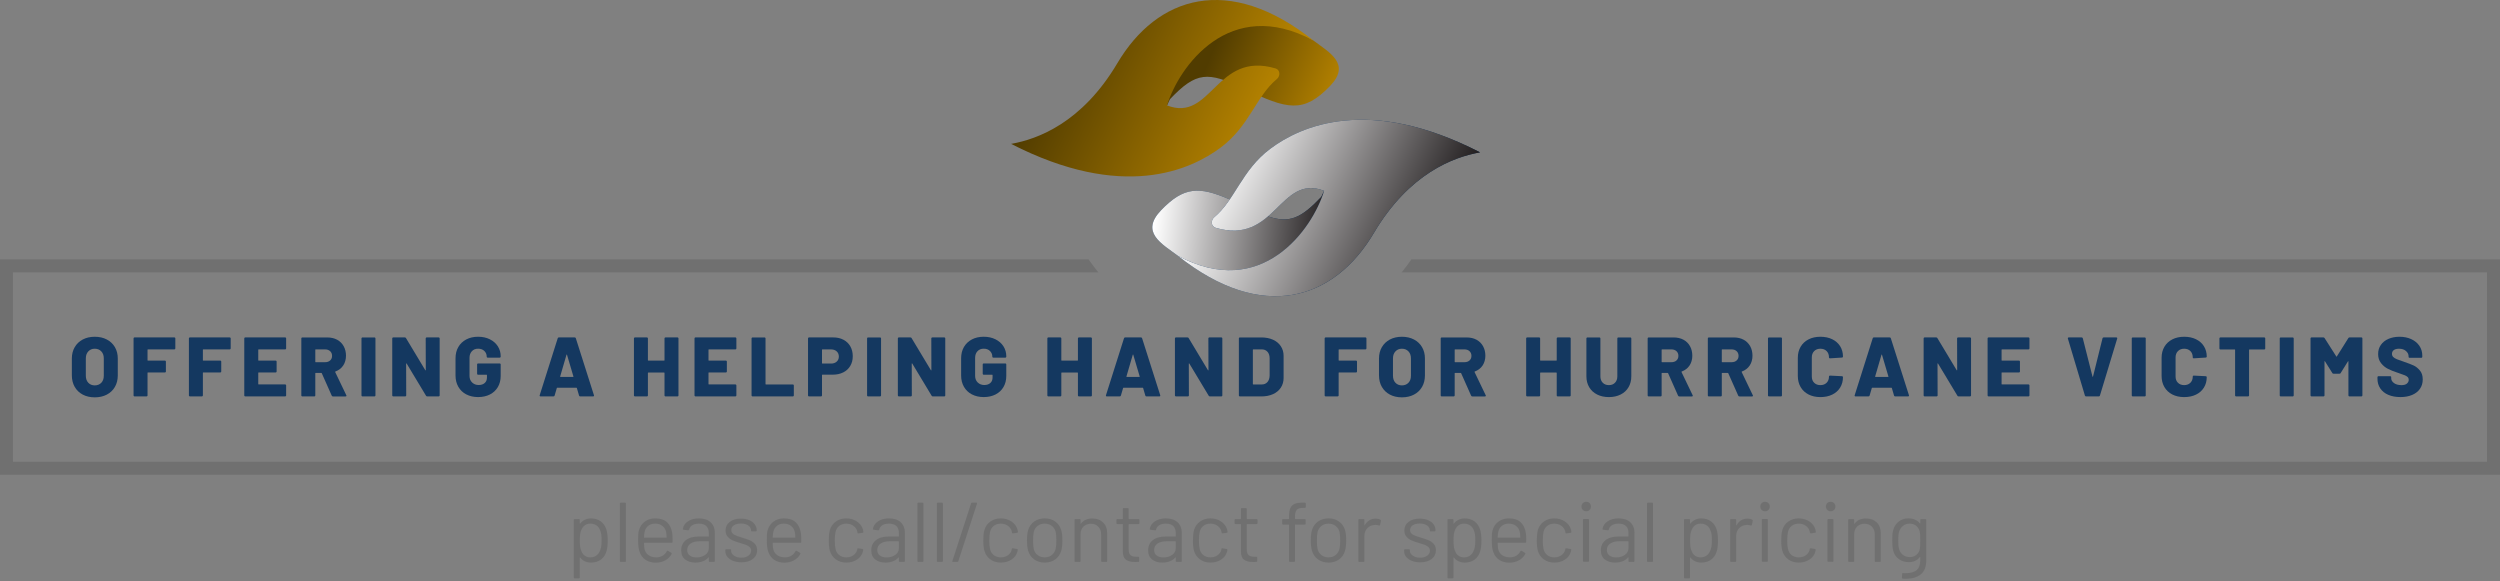 <svg width="994" height="231" viewBox="0 0 994 231" fill="none" xmlns="http://www.w3.org/2000/svg">
<rect x="0" y="0" width="994" height="231" fill="#808080" stroke="none"/>
<g clip-path="url(#clip0_2922_589)">
<path d="M505.019 59.198C496.982 65.237 493.329 72.911 488.945 79.304C476.71 74.011 470.69 74.213 461.689 83.562C453.243 92.331 461.816 96.832 468.304 101.685C468.314 101.69 468.324 101.695 468.334 101.7C468.324 101.7 468.319 101.69 468.309 101.69C501.982 128.481 530.433 119.299 546.23 92.644C560.287 68.925 577.905 62.447 588.475 60.57C544.217 37.886 517.219 50.03 505.019 59.198ZM526.477 75.868L525.322 78.32C517.184 86.882 512.603 88.87 504.157 86.04C511.205 79.995 516.079 71.806 526.477 75.868Z" fill="#143860"/>
<path d="M561.185 103.118C559.959 104.894 558.662 106.615 557.295 108.28H988.834V183.618H5.161V108.275H436.7C435.333 106.61 434.041 104.889 432.81 103.113H0V188.769H994V103.118H561.185Z" fill="#707070"/>
<path style="mix-blend-mode:multiply" d="M526.477 75.873L525.322 78.32C517.184 86.882 512.603 88.87 504.157 86.04C499.192 90.293 493.147 93.487 483.334 90.575C481.477 90.025 481.326 87.573 482.82 86.337C485.221 84.344 487.143 81.933 488.945 79.304C476.71 74.011 470.69 74.213 461.689 83.562C453.243 92.331 461.816 96.832 468.304 101.685C468.314 101.69 468.324 101.696 468.334 101.701C501.669 119.632 521.826 91.156 526.477 75.873Z" fill="url(#paint0_linear_2922_589)"/>
<g style="mix-blend-mode:soft-light">
<path d="M526.478 75.868C508.759 68.946 507.089 97.614 483.335 90.575C481.478 90.025 481.327 87.573 482.82 86.337C491.069 79.49 493.683 67.72 505.02 59.198C517.22 50.03 544.218 37.886 588.476 60.57C577.906 62.447 560.287 68.925 546.231 92.644C530.434 119.299 501.983 128.481 468.31 101.69C501.66 119.647 521.826 91.16 526.478 75.873V75.868Z" fill="url(#paint1_linear_2922_589)" style="mix-blend-mode:multiply"/>
</g>
<path d="M241.62 214.899C241.62 216.695 241.473 218.088 241.181 219.072C240.777 220.51 240.04 221.635 238.976 222.457C237.911 223.274 236.569 223.688 234.955 223.688C234.077 223.688 233.269 223.512 232.533 223.169C231.791 222.82 231.176 222.321 230.681 221.67C230.636 221.625 230.595 221.61 230.565 221.62C230.53 221.63 230.515 221.66 230.515 221.705V229.617C230.515 229.839 230.404 229.955 230.177 229.955H228.461C228.234 229.955 228.123 229.844 228.123 229.617V206.726C228.123 206.504 228.234 206.388 228.461 206.388H230.177C230.399 206.388 230.515 206.499 230.515 206.726V208.138C230.515 208.184 230.53 208.214 230.565 208.224C230.6 208.234 230.636 208.219 230.681 208.174C231.176 207.523 231.786 207.018 232.518 206.66C233.249 206.302 234.061 206.12 234.96 206.12C236.529 206.12 237.851 206.524 238.915 207.331C239.98 208.138 240.716 209.238 241.12 210.631C241.458 211.71 241.625 213.133 241.625 214.904H241.62V214.899ZM239.011 217.472C239.132 216.857 239.198 215.999 239.198 214.899C239.198 213.799 239.152 213.017 239.061 212.427C238.971 211.837 238.814 211.297 238.592 210.827C238.325 210.02 237.846 209.379 237.159 208.91C236.473 208.441 235.661 208.204 234.717 208.204C233.774 208.204 233.068 208.441 232.462 208.91C231.857 209.379 231.408 210.01 231.115 210.797C230.913 211.246 230.767 211.771 230.676 212.381C230.585 212.992 230.54 213.829 230.54 214.904C230.54 215.979 230.585 216.826 230.676 217.447C230.767 218.063 230.923 218.607 231.145 219.082C231.413 219.844 231.857 220.459 232.477 220.918C233.093 221.377 233.829 221.61 234.682 221.61C235.58 221.61 236.362 221.388 237.023 220.938C237.684 220.489 238.163 219.894 238.456 219.152C238.703 218.658 238.89 218.103 239.011 217.487V217.472Z" fill="#707070"/>
<path d="M246.468 223.083V200.192C246.468 199.97 246.579 199.854 246.806 199.854H248.521C248.743 199.854 248.859 199.965 248.859 200.192V223.083C248.859 223.31 248.748 223.421 248.521 223.421H246.806C246.579 223.421 246.468 223.31 246.468 223.083Z" fill="#707070"/>
<path d="M267.406 214.395V215.47C267.406 215.697 267.295 215.808 267.068 215.808H256.195C256.104 215.808 256.059 215.853 256.059 215.944C256.104 217.18 256.17 217.977 256.261 218.335C256.508 219.344 257.033 220.142 257.845 220.727C258.652 221.312 259.687 221.6 260.943 221.6C261.886 221.6 262.714 221.388 263.435 220.959C264.152 220.535 264.717 219.93 265.121 219.143C265.257 218.941 265.413 218.895 265.59 219.006L266.902 219.783C267.083 219.894 267.124 220.051 267.038 220.253C266.478 221.332 265.635 222.18 264.515 222.795C263.395 223.411 262.103 223.719 260.645 223.719C259.051 223.699 257.719 223.315 256.639 222.574C255.565 221.832 254.788 220.803 254.318 219.476C253.915 218.396 253.713 216.852 253.713 214.829C253.713 213.885 253.728 213.118 253.763 212.523C253.799 211.928 253.879 211.393 254.016 210.924C254.399 209.466 255.166 208.3 256.321 207.422C257.477 206.549 258.874 206.11 260.514 206.11C262.558 206.11 264.127 206.625 265.227 207.659C266.326 208.694 267.013 210.152 267.28 212.034C267.371 212.664 267.416 213.446 267.416 214.39H267.406V214.395ZM257.759 209.057C257.028 209.627 256.553 210.399 256.326 211.363C256.19 211.832 256.099 212.599 256.059 213.653C256.059 213.744 256.104 213.789 256.195 213.789H264.914C265.005 213.789 265.05 213.744 265.05 213.653C265.005 212.644 264.939 211.928 264.848 211.499C264.601 210.49 264.101 209.688 263.35 209.092C262.598 208.497 261.649 208.199 260.504 208.199C259.359 208.199 258.491 208.487 257.759 209.057Z" fill="#707070"/>
<path d="M282.558 207.664C283.658 208.698 284.208 210.066 284.208 211.771V223.083C284.208 223.31 284.097 223.421 283.87 223.421H282.155C281.928 223.421 281.817 223.31 281.817 223.083V221.7C281.817 221.655 281.801 221.62 281.766 221.6C281.731 221.579 281.695 221.589 281.65 221.635C281.09 222.306 280.358 222.821 279.46 223.169C278.562 223.517 277.563 223.688 276.463 223.688C274.869 223.688 273.537 223.285 272.457 222.477C271.383 221.67 270.843 220.434 270.843 218.774C270.843 217.114 271.453 215.762 272.679 214.783C273.9 213.809 275.601 213.32 277.78 213.32H281.685C281.776 213.32 281.822 213.275 281.822 213.184V211.902C281.822 210.757 281.504 209.854 280.863 209.193C280.222 208.532 279.228 208.199 277.881 208.199C276.801 208.199 275.929 208.406 275.252 208.82C274.581 209.233 274.163 209.814 274.006 210.555C273.941 210.777 273.804 210.878 273.603 210.858L271.786 210.621C271.539 210.575 271.438 210.485 271.484 210.353C271.665 209.097 272.336 208.078 273.502 207.291C274.667 206.504 276.13 206.115 277.876 206.115C279.894 206.115 281.453 206.63 282.553 207.664H282.558ZM280.368 220.641C281.332 219.98 281.817 219.087 281.817 217.967V215.343C281.817 215.252 281.771 215.207 281.68 215.207H278.143C276.66 215.207 275.474 215.51 274.576 216.115C273.678 216.721 273.229 217.563 273.229 218.638C273.229 219.627 273.572 220.374 274.259 220.878C274.945 221.383 275.833 221.635 276.933 221.635C278.254 221.635 279.4 221.302 280.368 220.641Z" fill="#707070"/>
<path d="M291.427 222.982C290.454 222.578 289.697 222.039 289.172 221.367C288.642 220.696 288.38 219.945 288.38 219.112V218.709C288.38 218.487 288.491 218.371 288.718 218.371H290.332C290.554 218.371 290.67 218.482 290.67 218.709V218.976C290.67 219.718 291.059 220.363 291.831 220.913C292.603 221.463 293.577 221.736 294.742 221.736C295.908 221.736 296.851 221.473 297.568 220.944C298.284 220.419 298.647 219.748 298.647 218.941C298.647 218.381 298.461 217.921 298.092 217.558C297.724 217.2 297.285 216.917 296.78 216.716C296.276 216.514 295.494 216.256 294.439 215.944C293.183 215.585 292.149 215.227 291.342 214.864C290.534 214.506 289.853 214.006 289.303 213.365C288.753 212.725 288.481 211.912 288.481 210.923C288.481 209.486 289.041 208.345 290.166 207.488C291.286 206.635 292.769 206.206 294.611 206.206C295.847 206.206 296.937 206.408 297.89 206.811C298.844 207.215 299.581 207.77 300.095 208.476C300.61 209.183 300.867 209.975 300.867 210.848V210.949C300.867 211.171 300.756 211.287 300.529 211.287H298.945C298.718 211.287 298.607 211.176 298.607 210.949V210.848C298.607 210.086 298.244 209.445 297.512 208.931C296.78 208.416 295.802 208.159 294.566 208.159C293.42 208.159 292.502 208.391 291.806 208.85C291.109 209.309 290.761 209.945 290.761 210.752C290.761 211.514 291.099 212.099 291.77 212.503C292.441 212.906 293.486 213.31 294.904 213.714C296.205 214.097 297.26 214.455 298.067 214.793C298.874 215.131 299.571 215.616 300.156 216.256C300.741 216.897 301.034 217.73 301.034 218.764C301.034 220.222 300.464 221.388 299.318 222.266C298.173 223.138 296.659 223.577 294.772 223.577C293.516 223.577 292.401 223.376 291.422 222.972V222.982H291.427Z" fill="#707070"/>
<path d="M318.577 214.395V215.47C318.577 215.697 318.466 215.808 318.239 215.808H307.366C307.275 215.808 307.23 215.853 307.23 215.944C307.275 217.18 307.341 217.977 307.432 218.335C307.679 219.344 308.204 220.142 309.016 220.727C309.823 221.312 310.858 221.6 312.114 221.6C313.057 221.6 313.885 221.388 314.606 220.959C315.323 220.535 315.888 219.93 316.291 219.143C316.428 218.941 316.584 218.895 316.761 219.006L318.072 219.783C318.254 219.894 318.294 220.051 318.209 220.253C317.649 221.332 316.806 222.18 315.686 222.795C314.566 223.411 313.274 223.719 311.816 223.719C310.222 223.699 308.89 223.315 307.81 222.574C306.735 221.832 305.958 220.803 305.489 219.476C305.086 218.396 304.884 216.852 304.884 214.829C304.884 213.885 304.899 213.118 304.934 212.523C304.97 211.928 305.05 211.393 305.187 210.924C305.57 209.466 306.337 208.3 307.492 207.422C308.648 206.549 310.045 206.11 311.685 206.11C313.728 206.11 315.297 206.625 316.397 207.659C317.497 208.694 318.183 210.152 318.451 212.034C318.542 212.664 318.587 213.446 318.587 214.39H318.577V214.395ZM308.93 209.057C308.199 209.627 307.724 210.399 307.497 211.363C307.361 211.832 307.27 212.599 307.23 213.653C307.23 213.744 307.275 213.789 307.366 213.789H316.085C316.175 213.789 316.221 213.744 316.221 213.653C316.175 212.644 316.11 211.928 316.019 211.499C315.772 210.49 315.272 209.688 314.52 209.092C313.769 208.497 312.82 208.199 311.675 208.199C310.53 208.199 309.662 208.487 308.93 209.057Z" fill="#707070"/>
<path d="M332.331 222.422C331.175 221.579 330.383 220.444 329.959 219.006C329.667 218.017 329.521 216.63 329.521 214.834C329.521 213.219 329.667 211.847 329.959 210.727C330.363 209.334 331.15 208.219 332.316 207.377C333.481 206.534 334.874 206.115 336.488 206.115C338.103 206.115 339.546 206.529 340.747 207.361C341.947 208.194 342.724 209.223 343.088 210.459C343.199 210.863 343.269 211.201 343.289 211.468V211.534C343.289 211.69 343.189 211.791 342.987 211.837L341.302 212.074H341.236C341.08 212.074 340.979 211.973 340.933 211.771L340.832 211.267C340.631 210.414 340.136 209.692 339.349 209.097C338.562 208.502 337.608 208.204 336.488 208.204C335.368 208.204 334.43 208.502 333.678 209.097C332.926 209.692 332.437 210.485 332.215 211.468C332.013 212.321 331.912 213.456 331.912 214.869C331.912 216.282 332.013 217.498 332.215 218.305C332.437 219.314 332.926 220.116 333.678 220.712C334.43 221.307 335.368 221.605 336.488 221.605C337.608 221.605 338.537 221.317 339.334 220.747C340.131 220.177 340.631 219.44 340.832 218.542V218.406L340.868 218.27C340.888 218.048 341.024 217.957 341.271 218.002L342.921 218.27C343.143 218.315 343.244 218.436 343.224 218.638L343.088 219.309C342.75 220.611 341.978 221.665 340.767 222.472C339.556 223.28 338.128 223.683 336.493 223.683C334.859 223.683 333.491 223.265 332.336 222.422H332.331Z" fill="#707070"/>
<path d="M358.133 207.664C359.233 208.698 359.783 210.066 359.783 211.771V223.083C359.783 223.31 359.672 223.421 359.445 223.421H357.73C357.503 223.421 357.392 223.31 357.392 223.083V221.7C357.392 221.655 357.377 221.62 357.341 221.6C357.306 221.579 357.266 221.589 357.225 221.635C356.665 222.306 355.934 222.821 355.036 223.169C354.137 223.517 353.138 223.688 352.039 223.688C350.444 223.688 349.107 223.285 348.033 222.477C346.953 221.67 346.418 220.434 346.418 218.774C346.418 217.114 347.028 215.762 348.255 214.783C349.475 213.809 351.176 213.32 353.355 213.32H357.261C357.351 213.32 357.397 213.275 357.397 213.184V211.902C357.397 210.757 357.079 209.854 356.438 209.193C355.797 208.532 354.803 208.199 353.456 208.199C352.382 208.199 351.504 208.406 350.833 208.82C350.162 209.233 349.743 209.814 349.586 210.555C349.521 210.777 349.385 210.878 349.183 210.858L347.367 210.621C347.119 210.575 347.018 210.485 347.064 210.353C347.245 209.097 347.916 208.078 349.082 207.291C350.247 206.504 351.706 206.115 353.456 206.115C355.474 206.115 357.034 206.63 358.138 207.664H358.133ZM355.944 220.641C356.907 219.98 357.392 219.087 357.392 217.967V215.343C357.392 215.252 357.346 215.207 357.256 215.207H353.719C352.235 215.207 351.05 215.51 350.152 216.115C349.253 216.721 348.804 217.563 348.804 218.638C348.804 219.627 349.148 220.374 349.834 220.878C350.52 221.383 351.408 221.635 352.508 221.635C353.83 221.635 354.975 221.302 355.944 220.641Z" fill="#707070"/>
<path d="M364.763 223.083V200.192C364.763 199.97 364.874 199.854 365.101 199.854H366.816C367.038 199.854 367.154 199.965 367.154 200.192V223.083C367.154 223.31 367.043 223.421 366.816 223.421H365.101C364.874 223.421 364.763 223.31 364.763 223.083Z" fill="#707070"/>
<path d="M372.508 223.083V200.192C372.508 199.97 372.619 199.854 372.846 199.854H374.561C374.783 199.854 374.899 199.965 374.899 200.192V223.083C374.899 223.31 374.788 223.421 374.561 223.421H372.846C372.619 223.421 372.508 223.31 372.508 223.083Z" fill="#707070"/>
<path d="M378.668 223.047L386.11 200.121C386.175 199.939 386.312 199.854 386.513 199.854H388.199C388.446 199.854 388.537 199.98 388.466 200.222L381.024 223.148C380.958 223.33 380.822 223.416 380.62 223.416H378.935C378.688 223.416 378.597 223.294 378.668 223.047Z" fill="#707070"/>
<path d="M393.768 222.422C392.613 221.579 391.821 220.444 391.397 219.006C391.104 218.017 390.958 216.63 390.958 214.834C390.958 213.219 391.104 211.847 391.397 210.727C391.801 209.334 392.588 208.219 393.753 207.377C394.919 206.534 396.311 206.115 397.926 206.115C399.54 206.115 400.983 206.529 402.184 207.361C403.385 208.194 404.162 209.223 404.525 210.459C404.636 210.863 404.707 211.201 404.727 211.468V211.534C404.727 211.69 404.626 211.791 404.424 211.837L402.739 212.074H402.673C402.517 212.074 402.416 211.973 402.371 211.771L402.27 211.267C402.068 210.414 401.574 209.692 400.786 209.097C399.999 208.502 399.046 208.204 397.926 208.204C396.806 208.204 395.867 208.502 395.115 209.097C394.364 209.692 393.874 210.485 393.652 211.468C393.45 212.321 393.35 213.456 393.35 214.869C393.35 216.282 393.45 217.498 393.652 218.305C393.874 219.314 394.364 220.116 395.115 220.712C395.867 221.307 396.806 221.605 397.926 221.605C399.046 221.605 399.974 221.317 400.771 220.747C401.568 220.177 402.068 219.44 402.27 218.542V218.406L402.305 218.27C402.325 218.048 402.462 217.957 402.709 218.002L404.359 218.27C404.581 218.315 404.681 218.436 404.661 218.638L404.525 219.309C404.187 220.611 403.415 221.665 402.204 222.472C400.993 223.28 399.565 223.683 397.931 223.683C396.296 223.683 394.929 223.265 393.773 222.422H393.768Z" fill="#707070"/>
<path d="M411.221 222.442C410.056 221.61 409.243 220.47 408.799 219.006C408.486 217.977 408.33 216.595 408.33 214.864C408.33 213.134 408.486 211.766 408.799 210.757C409.223 209.319 410.02 208.189 411.191 207.357C412.356 206.524 413.774 206.11 415.434 206.11C417.094 206.11 418.401 206.524 419.556 207.357C420.711 208.189 421.504 209.309 421.927 210.722C422.24 211.686 422.397 213.068 422.397 214.864C422.397 216.66 422.24 218.063 421.927 219.006C421.499 220.465 420.711 221.61 419.556 222.442C418.401 223.275 417.013 223.689 415.399 223.689C413.784 223.689 412.392 223.275 411.226 222.442H411.221ZM418.159 220.707C418.92 220.111 419.44 219.309 419.707 218.3C419.909 217.493 420.01 216.358 420.01 214.899C420.01 213.441 419.919 212.286 419.743 211.499C419.475 210.49 418.951 209.688 418.179 209.092C417.407 208.497 416.468 208.199 415.368 208.199C414.269 208.199 413.335 208.497 412.573 209.092C411.811 209.688 411.292 210.49 411.024 211.499C410.843 212.286 410.757 213.416 410.757 214.899C410.757 216.383 410.848 217.513 411.024 218.3C411.272 219.309 411.781 220.111 412.558 220.707C413.335 221.302 414.279 221.6 415.404 221.6C416.529 221.6 417.402 221.302 418.164 220.707H418.159Z" fill="#707070"/>
<path d="M438.608 207.73C439.672 208.784 440.207 210.197 440.207 211.973V223.083C440.207 223.31 440.096 223.421 439.869 223.421H438.153C437.926 223.421 437.815 223.31 437.815 223.083V212.447C437.815 211.211 437.437 210.202 436.685 209.42C435.933 208.633 434.965 208.239 433.774 208.239C432.583 208.239 431.539 208.623 430.777 209.384C430.015 210.146 429.632 211.145 429.632 212.381V223.088C429.632 223.315 429.521 223.426 429.294 223.426H427.578C427.351 223.426 427.24 223.315 427.24 223.088V206.726C427.24 206.504 427.351 206.388 427.578 206.388H429.294C429.516 206.388 429.632 206.499 429.632 206.726V208.174C429.632 208.219 429.647 208.254 429.682 208.275C429.718 208.295 429.743 208.285 429.768 208.239C430.757 206.847 432.271 206.15 434.314 206.15C436.11 206.15 437.538 206.68 438.608 207.735V207.73Z" fill="#707070"/>
<path d="M452.699 208.37H448.895C448.804 208.37 448.759 208.415 448.759 208.506V218.436C448.759 219.51 449.001 220.272 449.48 220.706C449.965 221.145 450.722 221.362 451.751 221.362H452.593C452.815 221.362 452.932 221.473 452.932 221.7V223.082C452.932 223.309 452.82 223.421 452.593 223.421C452.326 223.441 451.907 223.456 451.347 223.456C449.733 223.456 448.507 223.153 447.679 222.548C446.847 221.942 446.433 220.822 446.433 219.182V208.511C446.433 208.421 446.388 208.375 446.297 208.375H444.243C444.016 208.375 443.905 208.264 443.905 208.037V206.725C443.905 206.503 444.016 206.387 444.243 206.387H446.297C446.388 206.387 446.433 206.342 446.433 206.251V202.346C446.433 202.124 446.544 202.008 446.771 202.008H448.421C448.643 202.008 448.759 202.119 448.759 202.346V206.251C448.759 206.342 448.804 206.387 448.895 206.387H452.699C452.921 206.387 453.037 206.498 453.037 206.725V208.037C453.037 208.264 452.926 208.375 452.699 208.375V208.37Z" fill="#707070"/>
<path d="M468.218 207.664C469.318 208.698 469.868 210.066 469.868 211.771V223.083C469.868 223.31 469.757 223.421 469.53 223.421H467.815C467.588 223.421 467.477 223.31 467.477 223.083V221.7C467.477 221.655 467.462 221.62 467.426 221.6C467.391 221.579 467.356 221.589 467.31 221.635C466.75 222.306 466.019 222.821 465.12 223.169C464.222 223.517 463.223 223.688 462.124 223.688C460.529 223.688 459.197 223.285 458.117 222.477C457.043 221.67 456.503 220.434 456.503 218.774C456.503 217.114 457.113 215.762 458.339 214.783C459.56 213.809 461.261 213.32 463.44 213.32H467.346C467.436 213.32 467.482 213.275 467.482 213.184V211.902C467.482 210.757 467.164 209.854 466.523 209.193C465.882 208.532 464.888 208.199 463.541 208.199C462.462 208.199 461.589 208.406 460.913 208.82C460.242 209.233 459.823 209.814 459.666 210.555C459.601 210.777 459.465 210.878 459.263 210.858L457.446 210.621C457.199 210.575 457.098 210.485 457.144 210.353C457.325 209.097 457.996 208.078 459.162 207.291C460.327 206.504 461.791 206.115 463.536 206.115C465.554 206.115 467.113 206.63 468.213 207.664H468.218ZM466.029 220.641C466.992 219.98 467.477 219.087 467.477 217.967V215.343C467.477 215.252 467.431 215.207 467.34 215.207H463.804C462.32 215.207 461.135 215.51 460.237 216.115C459.338 216.721 458.889 217.563 458.889 218.638C458.889 219.627 459.233 220.374 459.919 220.878C460.605 221.383 461.493 221.635 462.593 221.635C463.915 221.635 465.06 221.302 466.029 220.641Z" fill="#707070"/>
<path d="M477.119 222.422C475.963 221.579 475.171 220.444 474.748 219.006C474.455 218.017 474.309 216.63 474.309 214.834C474.309 213.219 474.455 211.847 474.748 210.727C475.151 209.334 475.938 208.219 477.104 207.377C478.269 206.534 479.662 206.115 481.276 206.115C482.891 206.115 484.334 206.529 485.535 207.361C486.735 208.194 487.512 209.223 487.876 210.459C487.987 210.863 488.057 211.201 488.077 211.468V211.534C488.077 211.69 487.977 211.791 487.775 211.837L486.09 212.074H486.024C485.868 212.074 485.767 211.973 485.721 211.771L485.62 211.267C485.419 210.414 484.924 209.692 484.137 209.097C483.35 208.502 482.396 208.204 481.276 208.204C480.156 208.204 479.218 208.502 478.466 209.097C477.714 209.692 477.225 210.485 477.003 211.468C476.801 212.321 476.7 213.456 476.7 214.869C476.7 216.282 476.801 217.498 477.003 218.305C477.225 219.314 477.714 220.116 478.466 220.712C479.218 221.307 480.156 221.605 481.276 221.605C482.396 221.605 483.325 221.317 484.122 220.747C484.919 220.177 485.419 219.44 485.62 218.542V218.406L485.656 218.27C485.676 218.048 485.812 217.957 486.059 218.002L487.709 218.27C487.931 218.315 488.032 218.436 488.012 218.638L487.876 219.309C487.538 220.611 486.766 221.665 485.555 222.472C484.344 223.28 482.916 223.683 481.281 223.683C479.647 223.683 478.279 223.265 477.124 222.422H477.119Z" fill="#707070"/>
<path d="M499.656 208.37H495.852C495.761 208.37 495.716 208.415 495.716 208.506V218.436C495.716 219.51 495.958 220.272 496.437 220.706C496.922 221.145 497.679 221.362 498.708 221.362H499.55C499.772 221.362 499.889 221.473 499.889 221.7V223.082C499.889 223.309 499.778 223.421 499.55 223.421C499.278 223.441 498.864 223.456 498.304 223.456C496.69 223.456 495.464 223.153 494.636 222.548C493.804 221.942 493.39 220.822 493.39 219.182V208.511C493.39 208.421 493.345 208.375 493.254 208.375H491.2C490.973 208.375 490.862 208.264 490.862 208.037V206.725C490.862 206.503 490.973 206.387 491.2 206.387H493.254C493.345 206.387 493.39 206.342 493.39 206.251V202.346C493.39 202.124 493.501 202.008 493.728 202.008H495.378C495.6 202.008 495.716 202.119 495.716 202.346V206.251C495.716 206.342 495.761 206.387 495.852 206.387H499.656C499.878 206.387 499.994 206.498 499.994 206.725V208.037C499.994 208.264 499.883 208.375 499.656 208.375V208.37Z" fill="#707070"/>
<path d="M515.55 202.765C515.101 203.315 514.879 204.253 514.879 205.575V206.246C514.879 206.337 514.924 206.382 515.015 206.382H518.784C519.006 206.382 519.122 206.493 519.122 206.72V208.234C519.122 208.461 519.011 208.572 518.784 208.572H515.015C514.924 208.572 514.879 208.618 514.879 208.708V223.083C514.879 223.31 514.768 223.421 514.541 223.421H512.856C512.629 223.421 512.518 223.31 512.518 223.083V208.708C512.518 208.618 512.472 208.572 512.381 208.572H510.126C509.899 208.572 509.788 208.461 509.788 208.234V206.72C509.788 206.498 509.899 206.382 510.126 206.382H512.381C512.472 206.382 512.518 206.337 512.518 206.246V205.439C512.518 204.046 512.674 202.952 512.987 202.154C513.3 201.357 513.845 200.772 514.622 200.404C515.394 200.035 516.478 199.849 517.871 199.849H518.85C519.072 199.849 519.188 199.96 519.188 200.187V201.599C519.188 201.826 519.077 201.937 518.85 201.937H518.073C516.836 201.937 515.994 202.215 515.55 202.76V202.765Z" fill="#707070"/>
<path d="M524.066 222.442C522.9 221.61 522.088 220.47 521.644 219.006C521.331 217.977 521.175 216.595 521.175 214.864C521.175 213.134 521.331 211.766 521.644 210.757C522.068 209.319 522.865 208.189 524.036 207.357C525.201 206.524 526.619 206.11 528.279 206.11C529.939 206.11 531.245 206.524 532.401 207.357C533.556 208.189 534.348 209.309 534.772 210.722C535.085 211.686 535.241 213.068 535.241 214.864C535.241 216.66 535.085 218.063 534.772 219.006C534.343 220.465 533.556 221.61 532.401 222.442C531.245 223.275 529.858 223.689 528.243 223.689C526.629 223.689 525.236 223.275 524.071 222.442H524.066ZM531.003 220.707C531.765 220.111 532.285 219.309 532.552 218.3C532.754 217.493 532.855 216.358 532.855 214.899C532.855 213.441 532.764 212.286 532.588 211.499C532.32 210.49 531.795 209.688 531.023 209.092C530.246 208.497 529.313 208.199 528.213 208.199C527.113 208.199 526.18 208.497 525.418 209.092C524.656 209.688 524.137 210.49 523.869 211.499C523.687 212.286 523.602 213.416 523.602 214.899C523.602 216.383 523.693 217.513 523.869 218.3C524.116 219.309 524.626 220.111 525.403 220.707C526.18 221.302 527.123 221.6 528.248 221.6C529.374 221.6 530.246 221.302 531.008 220.707H531.003Z" fill="#707070"/>
<path d="M548.874 206.65C549.056 206.741 549.121 206.887 549.076 207.089L548.708 208.739C548.642 208.966 548.496 209.031 548.269 208.941C547.885 208.784 547.451 208.704 546.957 208.704L546.518 208.739C545.352 208.784 544.384 209.218 543.622 210.036C542.86 210.853 542.476 211.892 542.476 213.149V223.078C542.476 223.305 542.366 223.416 542.138 223.416H540.423C540.196 223.416 540.085 223.305 540.085 223.078V206.716C540.085 206.494 540.196 206.378 540.423 206.378H542.138C542.36 206.378 542.476 206.489 542.476 206.716V208.769C542.476 208.835 542.492 208.875 542.527 208.885C542.562 208.895 542.587 208.88 542.613 208.835C543.082 208.002 543.682 207.361 544.414 206.897C545.146 206.438 545.988 206.206 546.957 206.206C547.698 206.206 548.339 206.352 548.874 206.645V206.65Z" fill="#707070"/>
<path d="M561.316 222.982C560.337 222.578 559.585 222.039 559.061 221.367C558.531 220.696 558.269 219.945 558.269 219.112V218.709C558.269 218.487 558.38 218.371 558.607 218.371H560.221C560.443 218.371 560.559 218.482 560.559 218.709V218.976C560.559 219.718 560.948 220.363 561.72 220.913C562.492 221.463 563.465 221.736 564.631 221.736C565.796 221.736 566.74 221.473 567.456 220.944C568.173 220.419 568.536 219.748 568.536 218.941C568.536 218.381 568.349 217.921 567.981 217.558C567.613 217.2 567.174 216.917 566.669 216.716C566.165 216.514 565.383 216.256 564.328 215.944C563.072 215.585 562.037 215.227 561.23 214.864C560.423 214.506 559.742 214.006 559.192 213.365C558.642 212.725 558.369 211.912 558.369 210.923C558.369 209.486 558.93 208.345 560.055 207.488C561.175 206.635 562.658 206.206 564.5 206.206C565.736 206.206 566.831 206.408 567.784 206.811C568.738 207.215 569.474 207.77 569.989 208.476C570.504 209.183 570.761 209.975 570.761 210.848V210.949C570.761 211.171 570.65 211.287 570.423 211.287H568.839C568.617 211.287 568.501 211.176 568.501 210.949V210.848C568.501 210.086 568.137 209.445 567.406 208.931C566.674 208.416 565.695 208.159 564.459 208.159C563.314 208.159 562.396 208.391 561.699 208.85C561.003 209.309 560.655 209.945 560.655 210.752C560.655 211.514 560.993 212.099 561.664 212.503C562.335 212.906 563.38 213.31 564.797 213.714C566.099 214.097 567.153 214.455 567.961 214.793C568.768 215.131 569.464 215.616 570.05 216.256C570.635 216.897 570.927 217.73 570.927 218.764C570.927 220.222 570.357 221.388 569.212 222.266C568.067 223.138 566.553 223.577 564.666 223.577C563.41 223.577 562.295 223.376 561.316 222.972V222.982Z" fill="#707070"/>
<path d="M589.005 214.899C589.005 216.695 588.859 218.088 588.566 219.072C588.163 220.51 587.426 221.635 586.361 222.457C585.297 223.274 583.955 223.688 582.34 223.688C581.467 223.688 580.655 223.512 579.918 223.169C579.177 222.82 578.561 222.321 578.067 221.67C578.021 221.625 577.981 221.61 577.951 221.62C577.92 221.63 577.9 221.66 577.9 221.705V229.617C577.9 229.839 577.789 229.955 577.562 229.955H575.847C575.62 229.955 575.509 229.844 575.509 229.617V206.726C575.509 206.504 575.62 206.388 575.847 206.388H577.562C577.784 206.388 577.9 206.499 577.9 206.726V208.138C577.9 208.184 577.915 208.214 577.951 208.224C577.986 208.234 578.021 208.219 578.067 208.174C578.561 207.523 579.172 207.018 579.903 206.66C580.63 206.302 581.447 206.12 582.345 206.12C583.914 206.12 585.236 206.524 586.301 207.331C587.365 208.138 588.102 209.238 588.506 210.631C588.844 211.71 589.01 213.133 589.01 214.904L589.005 214.899ZM586.397 217.472C586.518 216.857 586.583 215.999 586.583 214.899C586.583 213.799 586.538 213.017 586.447 212.427C586.356 211.837 586.2 211.297 585.978 210.827C585.711 210.02 585.231 209.379 584.545 208.91C583.859 208.441 583.047 208.204 582.103 208.204C581.16 208.204 580.453 208.441 579.848 208.91C579.242 209.379 578.793 210.01 578.501 210.797C578.299 211.246 578.153 211.771 578.062 212.381C577.971 212.992 577.925 213.829 577.925 214.904C577.925 215.979 577.971 216.826 578.062 217.447C578.153 218.063 578.309 218.607 578.531 219.082C578.798 219.844 579.242 220.459 579.858 220.918C580.473 221.377 581.21 221.61 582.063 221.61C582.961 221.61 583.738 221.388 584.404 220.938C585.065 220.489 585.544 219.894 585.837 219.152C586.084 218.658 586.271 218.103 586.392 217.487V217.472H586.397Z" fill="#707070"/>
<path d="M606.816 214.395V215.47C606.816 215.697 606.705 215.808 606.478 215.808H595.605C595.515 215.808 595.469 215.853 595.469 215.944C595.515 217.18 595.58 217.977 595.671 218.335C595.918 219.344 596.443 220.142 597.255 220.727C598.063 221.312 599.097 221.6 600.353 221.6C601.297 221.6 602.124 221.388 602.846 220.959C603.562 220.535 604.127 219.93 604.531 219.143C604.667 218.941 604.823 218.895 605 219.006L606.312 219.783C606.493 219.894 606.534 220.051 606.448 220.253C605.888 221.332 605.045 222.18 603.925 222.795C602.8 223.411 601.514 223.719 600.055 223.719C598.461 223.699 597.129 223.315 596.049 222.574C594.975 221.832 594.198 220.803 593.729 219.476C593.325 218.396 593.123 216.852 593.123 214.829C593.123 213.885 593.138 213.118 593.174 212.523C593.209 211.928 593.29 211.393 593.426 210.924C593.809 209.466 594.576 208.3 595.732 207.422C596.887 206.549 598.285 206.11 599.924 206.11C601.968 206.11 603.537 206.625 604.637 207.659C605.737 208.694 606.423 210.152 606.69 212.034C606.781 212.664 606.826 213.446 606.826 214.39H606.816V214.395ZM597.169 209.057C596.438 209.627 595.964 210.399 595.742 211.363C595.605 211.832 595.515 212.599 595.474 213.653C595.474 213.744 595.52 213.789 595.61 213.789H604.329C604.42 213.789 604.465 213.744 604.465 213.653C604.42 212.644 604.354 211.928 604.263 211.499C604.016 210.49 603.517 209.688 602.765 209.092C602.013 208.497 601.065 208.199 599.919 208.199C598.774 208.199 597.906 208.487 597.175 209.057H597.169Z" fill="#707070"/>
<path d="M613.834 222.422C612.678 221.579 611.886 220.444 611.462 219.006C611.17 218.017 611.023 216.63 611.023 214.834C611.023 213.219 611.17 211.847 611.462 210.727C611.866 209.334 612.653 208.219 613.819 207.377C614.984 206.534 616.377 206.115 617.991 206.115C619.606 206.115 621.049 206.529 622.249 207.361C623.45 208.194 624.232 209.223 624.59 210.459C624.701 210.863 624.772 211.201 624.792 211.468V211.534C624.792 211.69 624.691 211.791 624.49 211.837L622.804 212.074H622.739C622.582 212.074 622.482 211.973 622.436 211.771L622.335 211.267C622.133 210.414 621.639 209.692 620.852 209.097C620.065 208.502 619.111 208.204 617.991 208.204C616.871 208.204 615.933 208.502 615.181 209.097C614.429 209.692 613.94 210.485 613.718 211.468C613.516 212.321 613.415 213.456 613.415 214.869C613.415 216.282 613.516 217.498 613.718 218.305C613.94 219.314 614.429 220.116 615.181 220.712C615.933 221.307 616.871 221.605 617.991 221.605C619.111 221.605 620.04 221.317 620.837 220.747C621.634 220.177 622.133 219.44 622.335 218.542V218.406L622.371 218.27C622.391 218.048 622.527 217.957 622.774 218.002L624.424 218.27C624.646 218.315 624.747 218.436 624.727 218.638L624.59 219.309C624.252 220.611 623.48 221.665 622.27 222.472C621.059 223.28 619.631 223.683 617.996 223.683C616.361 223.683 614.994 223.265 613.839 222.422H613.834Z" fill="#707070"/>
<path d="M629.334 202.745C628.976 202.386 628.794 201.937 628.794 201.398C628.794 200.858 628.976 200.383 629.334 200.035C629.692 199.687 630.141 199.516 630.681 199.516C631.221 199.516 631.67 199.687 632.028 200.035C632.386 200.383 632.568 200.838 632.568 201.398C632.568 201.958 632.386 202.386 632.028 202.745C631.67 203.103 631.221 203.285 630.681 203.285C630.141 203.285 629.692 203.103 629.334 202.745ZM629.399 223.042V206.68C629.399 206.458 629.51 206.342 629.737 206.342H631.453C631.675 206.342 631.791 206.453 631.791 206.68V223.042C631.791 223.269 631.68 223.38 631.453 223.38H629.737C629.51 223.38 629.399 223.269 629.399 223.042Z" fill="#707070"/>
<path d="M648.218 207.664C649.318 208.698 649.868 210.066 649.868 211.771V223.083C649.868 223.31 649.757 223.421 649.53 223.421H647.815C647.593 223.421 647.477 223.31 647.477 223.083V221.7C647.477 221.655 647.461 221.62 647.426 221.6C647.391 221.579 647.351 221.589 647.31 221.635C646.75 222.306 646.019 222.821 645.12 223.169C644.222 223.517 643.223 223.688 642.123 223.688C640.529 223.688 639.197 223.285 638.117 222.477C637.038 221.67 636.503 220.434 636.503 218.774C636.503 217.114 637.113 215.762 638.339 214.783C639.56 213.809 641.261 213.32 643.44 213.32H647.345C647.436 213.32 647.482 213.275 647.482 213.184V211.902C647.482 210.757 647.164 209.854 646.523 209.193C645.882 208.532 644.888 208.199 643.541 208.199C642.467 208.199 641.589 208.406 640.918 208.82C640.247 209.233 639.828 209.814 639.671 210.555C639.606 210.777 639.47 210.878 639.268 210.858L637.451 210.621C637.204 210.575 637.103 210.485 637.149 210.353C637.33 209.097 638.001 208.078 639.167 207.291C640.332 206.504 641.79 206.115 643.541 206.115C645.559 206.115 647.118 206.63 648.218 207.664ZM646.029 220.641C646.992 219.98 647.477 219.087 647.477 217.967V215.343C647.477 215.252 647.431 215.207 647.34 215.207H643.804C642.32 215.207 641.135 215.51 640.236 216.115C639.338 216.721 638.889 217.563 638.889 218.638C638.889 219.627 639.232 220.374 639.919 220.878C640.605 221.383 641.493 221.635 642.593 221.635C643.915 221.635 645.06 221.302 646.029 220.641Z" fill="#707070"/>
<path d="M654.854 223.083V200.192C654.854 199.97 654.964 199.854 655.192 199.854H656.907C657.129 199.854 657.245 199.965 657.245 200.192V223.083C657.245 223.31 657.134 223.421 656.907 223.421H655.192C654.964 223.421 654.854 223.31 654.854 223.083Z" fill="#707070"/>
<path d="M683.062 214.899C683.062 216.695 682.916 218.088 682.623 219.072C682.219 220.51 681.483 221.635 680.418 222.457C679.354 223.274 678.011 223.688 676.397 223.688C675.524 223.688 674.712 223.512 673.975 223.169C673.233 222.82 672.618 222.321 672.123 221.67C672.078 221.625 672.038 221.61 672.007 221.62C671.977 221.63 671.957 221.66 671.957 221.705V229.617C671.957 229.839 671.846 229.955 671.619 229.955H669.903C669.676 229.955 669.565 229.844 669.565 229.617V206.726C669.565 206.504 669.676 206.388 669.903 206.388H671.619C671.841 206.388 671.957 206.499 671.957 206.726V208.138C671.957 208.184 671.972 208.214 672.007 208.224C672.043 208.234 672.078 208.219 672.123 208.174C672.618 207.523 673.228 207.018 673.96 206.66C674.687 206.302 675.504 206.12 676.402 206.12C677.971 206.12 679.293 206.524 680.358 207.331C681.422 208.138 682.159 209.238 682.562 210.631C682.9 211.71 683.067 213.133 683.067 214.904L683.062 214.899ZM680.453 217.472C680.575 216.857 680.64 215.999 680.64 214.899C680.64 213.799 680.595 213.017 680.504 212.427C680.413 211.837 680.257 211.297 680.035 210.827C679.767 210.02 679.288 209.379 678.602 208.91C677.916 208.441 677.103 208.204 676.16 208.204C675.216 208.204 674.51 208.441 673.905 208.91C673.299 209.379 672.85 210.01 672.557 210.797C672.356 211.246 672.209 211.771 672.118 212.381C672.028 212.992 671.982 213.829 671.982 214.904C671.982 215.979 672.028 216.826 672.118 217.447C672.209 218.063 672.366 218.607 672.588 219.082C672.855 219.844 673.299 220.459 673.915 220.918C674.53 221.377 675.267 221.61 676.119 221.61C677.017 221.61 677.794 221.388 678.46 220.938C679.121 220.489 679.601 219.894 679.893 219.152C680.141 218.658 680.327 218.103 680.448 217.487V217.472H680.453Z" fill="#707070"/>
<path d="M696.694 206.65C696.876 206.741 696.942 206.887 696.896 207.089L696.528 208.739C696.462 208.966 696.316 209.031 696.089 208.941C695.705 208.784 695.272 208.704 694.777 208.704L694.338 208.739C693.173 208.784 692.204 209.218 691.442 210.036C690.68 210.853 690.297 211.892 690.297 213.149V223.078C690.297 223.305 690.186 223.416 689.959 223.416H688.243C688.016 223.416 687.905 223.305 687.905 223.078V206.716C687.905 206.494 688.016 206.378 688.243 206.378H689.959C690.181 206.378 690.297 206.489 690.297 206.716V208.769C690.297 208.835 690.312 208.875 690.347 208.885C690.383 208.895 690.408 208.88 690.433 208.835C690.902 208.002 691.503 207.361 692.234 206.897C692.966 206.438 693.808 206.206 694.777 206.206C695.519 206.206 696.16 206.352 696.694 206.645V206.65Z" fill="#707070"/>
<path d="M700.433 202.745C700.075 202.386 699.894 201.937 699.894 201.398C699.894 200.858 700.075 200.383 700.433 200.035C700.792 199.687 701.241 199.516 701.781 199.516C702.32 199.516 702.769 199.687 703.128 200.035C703.486 200.383 703.668 200.838 703.668 201.398C703.668 201.958 703.486 202.386 703.128 202.745C702.769 203.103 702.32 203.285 701.781 203.285C701.241 203.285 700.792 203.103 700.433 202.745ZM700.499 223.042V206.68C700.499 206.458 700.61 206.342 700.837 206.342H702.552C702.774 206.342 702.891 206.453 702.891 206.68V223.042C702.891 223.269 702.78 223.38 702.552 223.38H700.837C700.61 223.38 700.499 223.269 700.499 223.042Z" fill="#707070"/>
<path d="M711.024 222.422C709.869 221.579 709.077 220.444 708.653 219.006C708.36 218.017 708.214 216.63 708.214 214.834C708.214 213.219 708.36 211.847 708.653 210.727C709.056 209.334 709.843 208.219 711.009 207.377C712.174 206.534 713.567 206.115 715.182 206.115C716.796 206.115 718.239 206.529 719.44 207.361C720.641 208.194 721.423 209.223 721.781 210.459C721.892 210.863 721.963 211.201 721.983 211.468V211.534C721.983 211.69 721.882 211.791 721.68 211.837L719.995 212.074H719.929C719.773 212.074 719.672 211.973 719.627 211.771L719.526 211.267C719.324 210.414 718.829 209.692 718.042 209.097C717.255 208.502 716.302 208.204 715.182 208.204C714.061 208.204 713.123 208.502 712.371 209.097C711.62 209.692 711.13 210.485 710.908 211.468C710.706 212.321 710.605 213.456 710.605 214.869C710.605 216.282 710.706 217.498 710.908 218.305C711.13 219.314 711.62 220.116 712.371 220.712C713.123 221.307 714.061 221.605 715.182 221.605C716.302 221.605 717.23 221.317 718.027 220.747C718.824 220.177 719.324 219.44 719.526 218.542V218.406L719.561 218.27C719.581 218.048 719.717 217.957 719.965 218.002L721.614 218.27C721.836 218.315 721.937 218.436 721.917 218.638L721.781 219.309C721.443 220.611 720.671 221.665 719.46 222.472C718.249 223.28 716.821 223.683 715.187 223.683C713.552 223.683 712.185 223.265 711.029 222.422H711.024Z" fill="#707070"/>
<path d="M726.523 202.745C726.165 202.386 725.983 201.937 725.983 201.398C725.983 200.858 726.165 200.383 726.523 200.035C726.881 199.687 727.331 199.516 727.87 199.516C728.41 199.516 728.859 199.687 729.218 200.035C729.576 200.383 729.757 200.838 729.757 201.398C729.757 201.958 729.576 202.386 729.218 202.745C728.859 203.103 728.41 203.285 727.87 203.285C727.331 203.285 726.881 203.103 726.523 202.745ZM726.589 223.042V206.68C726.589 206.458 726.7 206.342 726.927 206.342H728.642C728.864 206.342 728.98 206.453 728.98 206.68V223.042C728.98 223.269 728.869 223.38 728.642 223.38H726.927C726.7 223.38 726.589 223.269 726.589 223.042Z" fill="#707070"/>
<path d="M746.2 207.73C747.265 208.784 747.8 210.197 747.8 211.973V223.083C747.8 223.31 747.689 223.421 747.462 223.421H745.746C745.519 223.421 745.408 223.31 745.408 223.083V212.447C745.408 211.211 745.03 210.202 744.278 209.42C743.526 208.633 742.558 208.239 741.367 208.239C740.176 208.239 739.132 208.623 738.37 209.384C737.608 210.146 737.225 211.145 737.225 212.381V223.088C737.225 223.315 737.114 223.426 736.887 223.426H735.171C734.944 223.426 734.833 223.315 734.833 223.088V206.726C734.833 206.504 734.944 206.388 735.171 206.388H736.887C737.109 206.388 737.225 206.499 737.225 206.726V208.174C737.225 208.219 737.24 208.254 737.275 208.275C737.31 208.295 737.336 208.285 737.361 208.239C738.35 206.847 739.863 206.15 741.907 206.15C743.703 206.15 745.131 206.68 746.2 207.735V207.73Z" fill="#707070"/>
<path d="M763.824 206.382H765.539C765.761 206.382 765.877 206.493 765.877 206.72V222.845C765.877 225.358 765.156 227.199 763.708 228.365C762.26 229.53 760.267 230.116 757.734 230.116C757.219 230.116 756.826 230.105 756.558 230.08C756.331 230.06 756.22 229.934 756.22 229.712L756.286 228.163C756.286 228.052 756.321 227.966 756.387 227.911C756.452 227.855 756.533 227.84 756.624 227.86L757.532 227.896C759.621 227.896 761.135 227.487 762.078 226.665C763.022 225.842 763.491 224.55 763.491 222.775V221.528C763.491 221.483 763.476 221.458 763.44 221.443C763.405 221.432 763.37 221.448 763.324 221.493C762.29 222.84 760.822 223.511 758.915 223.511C757.457 223.511 756.16 223.118 755.025 222.336C753.889 221.548 753.133 220.438 752.754 219.001C752.487 218.082 752.351 216.71 752.351 214.894C752.351 213.905 752.376 213.077 752.436 212.401C752.492 211.73 752.608 211.12 752.79 210.585C753.193 209.238 753.925 208.158 754.979 207.336C756.034 206.513 757.3 206.104 758.783 206.104C760.781 206.104 762.295 206.765 763.329 208.092C763.375 208.138 763.415 208.148 763.445 208.128C763.481 208.108 763.496 208.072 763.496 208.027V206.715C763.496 206.493 763.607 206.377 763.834 206.377H763.824V206.382ZM763.456 217.018C763.476 216.523 763.491 215.807 763.491 214.863C763.491 213.718 763.481 212.951 763.456 212.558C763.435 212.164 763.375 211.801 763.289 211.463C763.107 210.519 762.668 209.742 761.957 209.122C761.251 208.506 760.358 208.198 759.283 208.198C758.208 208.198 757.335 208.501 756.609 209.107C755.877 209.712 755.368 210.499 755.075 211.463C754.848 212.179 754.737 213.304 754.737 214.828C754.737 216.468 754.848 217.598 755.075 218.229C755.297 219.172 755.786 219.949 756.538 220.57C757.29 221.185 758.203 221.493 759.283 221.493C760.363 221.493 761.286 221.19 761.992 220.585C762.699 219.979 763.143 219.202 763.324 218.264C763.39 217.926 763.435 217.512 763.461 217.018H763.456Z" fill="#707070"/>
<path d="M496.917 5.672C480.373 -0.6 460.747 9.602 451.73 24.829C451.73 24.829 462.114 36.55 464.011 41.908L465.166 39.456C475.615 28.467 480.197 28.305 494.616 35.268C511.801 43.568 518.244 45.172 528.799 34.219C537.245 25.45 528.673 20.949 522.184 16.09C508.784 7.856 496.917 5.672 496.917 5.672Z" fill="url(#paint2_linear_2922_589)"/>
<path d="M464.011 41.907C481.73 48.83 483.4 20.162 507.154 27.205C509.011 27.755 509.162 30.207 507.669 31.443C499.419 38.285 496.806 50.061 485.469 58.582C473.269 67.75 446.271 79.894 402.013 57.21C412.583 55.333 430.201 48.855 444.258 25.136C460.055 -1.519 488.506 -10.701 522.179 16.09C488.829 -1.867 468.662 26.62 464.011 41.907Z" fill="url(#paint3_linear_2922_589)"/>
<path d="M32.906 156.897C31.534 156.17 30.465 155.151 29.708 153.829C28.946 152.512 28.567 150.983 28.567 149.238V142.537C28.567 140.842 28.946 139.339 29.708 138.032C30.465 136.725 31.534 135.711 32.906 134.984C34.279 134.258 35.873 133.895 37.679 133.895C39.486 133.895 41.085 134.258 42.472 134.984C43.855 135.711 44.93 136.725 45.691 138.032C46.448 139.339 46.832 140.842 46.832 142.537V149.238C46.832 150.978 46.453 152.512 45.691 153.829C44.93 155.146 43.86 156.17 42.472 156.897C41.085 157.623 39.491 157.986 37.679 157.986C35.868 157.986 34.279 157.623 32.906 156.897ZM40.278 152.189C40.939 151.498 41.267 150.57 41.267 149.409V142.472C41.267 141.331 40.939 140.413 40.278 139.707C39.617 139.006 38.754 138.652 37.679 138.652C36.605 138.652 35.772 139.006 35.116 139.707C34.455 140.413 34.127 141.331 34.127 142.472V149.409C34.127 150.57 34.455 151.498 35.116 152.189C35.772 152.88 36.63 153.229 37.679 153.229C38.729 153.229 39.617 152.88 40.278 152.189Z" fill="#143860"/>
<path d="M69.597 138.804C69.516 138.885 69.425 138.92 69.314 138.92H58.825C58.714 138.92 58.658 138.976 58.658 139.087V143.209C58.658 143.32 58.714 143.375 58.825 143.375H65.561C65.672 143.375 65.767 143.416 65.843 143.491C65.919 143.572 65.959 143.663 65.959 143.774V147.694C65.959 147.805 65.919 147.901 65.843 147.977C65.767 148.052 65.672 148.093 65.561 148.093H58.825C58.714 148.093 58.658 148.148 58.658 148.259V157.205C58.658 157.316 58.618 157.412 58.542 157.487C58.462 157.568 58.371 157.603 58.26 157.603H53.502C53.391 157.603 53.295 157.563 53.22 157.487C53.139 157.412 53.103 157.316 53.103 157.205V134.556C53.103 134.445 53.144 134.349 53.22 134.273C53.295 134.198 53.391 134.157 53.502 134.157H69.314C69.425 134.157 69.521 134.198 69.597 134.273C69.673 134.354 69.713 134.445 69.713 134.556V138.511C69.713 138.622 69.673 138.718 69.597 138.794V138.804Z" fill="#143860"/>
<path d="M91.605 138.804C91.524 138.885 91.433 138.92 91.322 138.92H80.833C80.722 138.92 80.666 138.976 80.666 139.087V143.209C80.666 143.32 80.722 143.375 80.833 143.375H87.568C87.679 143.375 87.775 143.416 87.851 143.491C87.927 143.572 87.967 143.663 87.967 143.774V147.694C87.967 147.805 87.927 147.901 87.851 147.977C87.775 148.052 87.679 148.093 87.568 148.093H80.833C80.722 148.093 80.666 148.148 80.666 148.259V157.205C80.666 157.316 80.626 157.412 80.55 157.487C80.469 157.568 80.379 157.603 80.268 157.603H75.51C75.399 157.603 75.303 157.563 75.227 157.487C75.147 157.412 75.111 157.316 75.111 157.205V134.556C75.111 134.445 75.152 134.349 75.227 134.273C75.303 134.198 75.399 134.157 75.51 134.157H91.322C91.433 134.157 91.529 134.198 91.605 134.273C91.68 134.354 91.721 134.445 91.721 134.556V138.511C91.721 138.622 91.68 138.718 91.605 138.794V138.804Z" fill="#143860"/>
<path d="M113.653 138.804C113.572 138.885 113.481 138.92 113.37 138.92H102.851C102.74 138.92 102.684 138.976 102.684 139.087V143.209C102.684 143.32 102.74 143.375 102.851 143.375H109.586C109.697 143.375 109.793 143.416 109.869 143.491C109.944 143.572 109.985 143.663 109.985 143.774V147.694C109.985 147.805 109.944 147.901 109.869 147.977C109.793 148.052 109.697 148.093 109.586 148.093H102.851C102.74 148.093 102.684 148.148 102.684 148.259V152.684C102.684 152.795 102.74 152.85 102.851 152.85H113.37C113.481 152.85 113.577 152.891 113.653 152.966C113.728 153.047 113.769 153.138 113.769 153.249V157.205C113.769 157.316 113.728 157.412 113.653 157.487C113.577 157.563 113.481 157.603 113.37 157.603H97.523C97.412 157.603 97.316 157.563 97.24 157.487C97.159 157.412 97.124 157.316 97.124 157.205V134.556C97.124 134.445 97.164 134.349 97.24 134.273C97.316 134.198 97.412 134.157 97.523 134.157H113.37C113.481 134.157 113.577 134.198 113.653 134.273C113.728 134.354 113.769 134.445 113.769 134.556V138.511C113.769 138.622 113.728 138.718 113.653 138.794V138.804Z" fill="#143860"/>
<path d="M131.897 157.315L127.942 148.405C127.896 148.314 127.831 148.274 127.74 148.274H125.53C125.419 148.274 125.364 148.329 125.364 148.44V157.219C125.364 157.33 125.323 157.426 125.248 157.502C125.167 157.583 125.076 157.618 124.965 157.618H120.207C120.096 157.618 120 157.578 119.925 157.502C119.844 157.426 119.809 157.33 119.809 157.219V134.57C119.809 134.459 119.849 134.364 119.925 134.288C120 134.212 120.096 134.172 120.207 134.172H130.157C131.63 134.172 132.927 134.475 134.042 135.075C135.157 135.68 136.025 136.533 136.64 137.638C137.256 138.743 137.563 140.009 137.563 141.442C137.563 142.875 137.195 144.232 136.458 145.327C135.722 146.422 134.693 147.214 133.376 147.704C133.265 147.749 133.229 147.825 133.275 147.941L137.7 157.154C137.745 157.245 137.765 157.31 137.765 157.356C137.765 157.532 137.644 157.623 137.397 157.623H132.372C132.15 157.623 131.993 157.522 131.902 157.32L131.897 157.315ZM125.364 139.086V143.844C125.364 143.955 125.419 144.01 125.53 144.01H129.249C130.076 144.01 130.747 143.783 131.257 143.324C131.771 142.865 132.029 142.26 132.029 141.498C132.029 140.736 131.771 140.09 131.257 139.621C130.742 139.152 130.071 138.92 129.249 138.92H125.53C125.419 138.92 125.364 138.975 125.364 139.086Z" fill="#143860"/>
<path d="M143.84 157.497C143.759 157.421 143.724 157.325 143.724 157.214V134.566C143.724 134.455 143.764 134.359 143.84 134.283C143.915 134.207 144.011 134.167 144.122 134.167H148.88C148.991 134.167 149.087 134.207 149.163 134.283C149.238 134.364 149.279 134.455 149.279 134.566V157.214C149.279 157.325 149.238 157.421 149.163 157.497C149.082 157.578 148.991 157.613 148.88 157.613H144.122C144.011 157.613 143.915 157.573 143.84 157.497Z" fill="#143860"/>
<path d="M169.37 134.278C169.445 134.203 169.541 134.162 169.652 134.162H174.41C174.521 134.162 174.617 134.203 174.693 134.278C174.768 134.359 174.809 134.45 174.809 134.561V157.21C174.809 157.321 174.768 157.417 174.693 157.492C174.612 157.573 174.521 157.608 174.41 157.608H169.854C169.632 157.608 169.476 157.517 169.385 157.341L161.68 144.541C161.635 144.475 161.59 144.445 161.544 144.455C161.499 144.465 161.479 144.515 161.479 144.606L161.514 157.205C161.514 157.316 161.474 157.412 161.398 157.487C161.317 157.568 161.226 157.603 161.115 157.603H156.358C156.247 157.603 156.151 157.563 156.075 157.487C155.994 157.412 155.959 157.316 155.959 157.205V134.556C155.959 134.445 155.999 134.349 156.075 134.273C156.151 134.198 156.247 134.157 156.358 134.157H160.949C161.171 134.157 161.327 134.248 161.418 134.425L169.092 147.19C169.138 147.255 169.183 147.285 169.228 147.275C169.274 147.265 169.294 147.215 169.294 147.124L169.259 134.561C169.259 134.45 169.299 134.354 169.375 134.278H169.37Z" fill="#143860"/>
<path d="M185.384 156.811C184.031 156.094 182.982 155.09 182.235 153.794C181.489 152.497 181.115 151.004 181.115 149.303V142.437C181.115 140.741 181.489 139.248 182.235 137.961C182.982 136.68 184.031 135.676 185.384 134.964C186.736 134.248 188.305 133.89 190.091 133.89C191.877 133.89 193.421 134.233 194.783 134.914C196.145 135.595 197.2 136.528 197.952 137.709C198.698 138.895 199.072 140.201 199.072 141.629V141.796C199.072 141.907 199.031 142.003 198.956 142.083C198.88 142.164 198.784 142.199 198.673 142.199H193.915C193.804 142.199 193.709 142.159 193.633 142.083C193.552 142.008 193.517 141.912 193.517 141.796C193.517 140.923 193.209 140.181 192.594 139.566C191.978 138.95 191.145 138.642 190.096 138.642C189.047 138.642 188.239 138.975 187.619 139.646C186.993 140.317 186.68 141.185 186.68 142.26V149.465C186.68 150.539 187.028 151.407 187.72 152.078C188.411 152.749 189.284 153.082 190.333 153.082C191.317 153.082 192.109 152.82 192.71 152.295C193.315 151.771 193.613 151.039 193.613 150.101V149.162C193.613 149.051 193.557 148.996 193.446 148.996H190.096C189.985 148.996 189.889 148.955 189.814 148.88C189.733 148.804 189.697 148.708 189.697 148.592V144.909C189.697 144.798 189.738 144.702 189.814 144.621C189.889 144.546 189.985 144.505 190.096 144.505H198.673C198.784 144.505 198.88 144.546 198.956 144.621C199.031 144.702 199.072 144.793 199.072 144.909V149.465C199.072 151.14 198.698 152.613 197.952 153.89C197.205 155.161 196.156 156.145 194.803 156.836C193.451 157.527 191.882 157.876 190.096 157.876C188.31 157.876 186.741 157.517 185.389 156.801L185.384 156.811Z" fill="#143860"/>
<path d="M230.233 157.28L229.36 154.298C229.314 154.208 229.259 154.162 229.193 154.162H221.555C221.489 154.162 221.433 154.208 221.388 154.298L220.515 157.28C220.45 157.502 220.293 157.613 220.046 157.613H214.92C214.784 157.613 214.683 157.573 214.617 157.497C214.551 157.421 214.536 157.3 214.582 157.144L221.751 134.495C221.817 134.273 221.963 134.162 222.185 134.162H228.517C228.739 134.162 228.885 134.273 228.951 134.495L236.156 157.144C236.176 157.189 236.191 157.245 236.191 157.31C236.191 157.512 236.07 157.613 235.823 157.613H230.697C230.45 157.613 230.293 157.502 230.228 157.28H230.233ZM222.861 149.873H227.851C227.987 149.873 228.028 149.808 227.987 149.672L225.439 141.059C225.419 140.968 225.384 140.933 225.339 140.943C225.293 140.953 225.258 140.994 225.238 141.059L222.725 149.672C222.705 149.808 222.745 149.873 222.861 149.873Z" fill="#143860"/>
<path d="M264.324 134.278C264.4 134.202 264.496 134.162 264.607 134.162H269.364C269.475 134.162 269.571 134.202 269.647 134.278C269.723 134.359 269.763 134.45 269.763 134.561V157.21C269.763 157.321 269.723 157.416 269.647 157.492C269.571 157.568 269.475 157.608 269.364 157.608H264.607C264.496 157.608 264.4 157.568 264.324 157.492C264.243 157.416 264.208 157.321 264.208 157.21V148.299C264.208 148.188 264.153 148.133 264.042 148.133H257.775C257.664 148.133 257.609 148.188 257.609 148.299V157.21C257.609 157.321 257.568 157.416 257.493 157.492C257.412 157.573 257.321 157.608 257.21 157.608H252.452C252.341 157.608 252.245 157.568 252.17 157.492C252.089 157.416 252.054 157.321 252.054 157.21V134.561C252.054 134.45 252.094 134.354 252.17 134.278C252.245 134.202 252.341 134.162 252.452 134.162H257.21C257.321 134.162 257.417 134.202 257.493 134.278C257.568 134.359 257.609 134.45 257.609 134.561V143.203C257.609 143.314 257.664 143.37 257.775 143.37H264.042C264.153 143.37 264.208 143.314 264.208 143.203V134.561C264.208 134.45 264.248 134.354 264.324 134.278Z" fill="#143860"/>
<path d="M292.669 138.804C292.589 138.885 292.498 138.92 292.387 138.92H281.867C281.756 138.92 281.701 138.976 281.701 139.087V143.209C281.701 143.32 281.756 143.375 281.867 143.375H288.603C288.714 143.375 288.81 143.416 288.885 143.491C288.961 143.572 289.001 143.663 289.001 143.774V147.694C289.001 147.805 288.961 147.901 288.885 147.977C288.81 148.052 288.714 148.093 288.603 148.093H281.867C281.756 148.093 281.701 148.148 281.701 148.259V152.684C281.701 152.795 281.756 152.85 281.867 152.85H292.387C292.498 152.85 292.594 152.891 292.669 152.966C292.745 153.047 292.785 153.138 292.785 153.249V157.205C292.785 157.316 292.745 157.412 292.669 157.487C292.594 157.563 292.498 157.603 292.387 157.603H276.539C276.428 157.603 276.332 157.563 276.257 157.487C276.176 157.412 276.141 157.316 276.141 157.205V134.556C276.141 134.445 276.181 134.349 276.257 134.273C276.332 134.198 276.428 134.157 276.539 134.157H292.387C292.498 134.157 292.594 134.198 292.669 134.273C292.745 134.354 292.785 134.445 292.785 134.556V138.511C292.785 138.622 292.745 138.718 292.669 138.794V138.804Z" fill="#143860"/>
<path d="M298.935 157.497C298.855 157.421 298.819 157.325 298.819 157.214V134.566C298.819 134.455 298.86 134.359 298.935 134.283C299.011 134.207 299.107 134.167 299.218 134.167H303.976C304.087 134.167 304.183 134.207 304.258 134.283C304.334 134.364 304.374 134.455 304.374 134.566V152.694C304.374 152.805 304.43 152.86 304.541 152.86H315.227C315.338 152.86 315.434 152.901 315.51 152.976C315.585 153.057 315.626 153.148 315.626 153.259V157.214C315.626 157.325 315.585 157.421 315.51 157.497C315.429 157.578 315.338 157.613 315.227 157.613H299.213C299.102 157.613 299.006 157.573 298.93 157.497H298.935Z" fill="#143860"/>
<path d="M335.389 135.101C336.559 135.726 337.467 136.604 338.103 137.729C338.739 138.859 339.057 140.156 339.057 141.634C339.057 143.113 338.729 144.369 338.068 145.489C337.407 146.604 336.478 147.467 335.267 148.067C334.062 148.673 332.664 148.97 331.08 148.97H326.993C326.882 148.97 326.826 149.026 326.826 149.137V157.21C326.826 157.321 326.786 157.416 326.71 157.492C326.63 157.573 326.539 157.608 326.428 157.608H321.67C321.559 157.608 321.463 157.568 321.388 157.492C321.307 157.416 321.271 157.321 321.271 157.21V134.561C321.271 134.45 321.312 134.354 321.388 134.278C321.463 134.202 321.559 134.162 321.67 134.162H331.352C332.871 134.162 334.218 134.475 335.389 135.101ZM332.674 143.779C333.244 143.264 333.527 142.593 333.527 141.771C333.527 140.948 333.244 140.237 332.674 139.712C332.104 139.187 331.362 138.925 330.444 138.925H326.993C326.882 138.925 326.826 138.98 326.826 139.091V144.384C326.826 144.495 326.882 144.551 326.993 144.551H330.444C331.357 144.551 332.104 144.293 332.674 143.779Z" fill="#143860"/>
<path d="M344.869 157.497C344.788 157.421 344.753 157.325 344.753 157.214V134.566C344.753 134.455 344.793 134.359 344.869 134.283C344.945 134.207 345.041 134.167 345.152 134.167H349.909C350.02 134.167 350.116 134.207 350.192 134.283C350.268 134.364 350.308 134.455 350.308 134.566V157.214C350.308 157.325 350.268 157.421 350.192 157.497C350.111 157.578 350.02 157.613 349.909 157.613H345.152C345.041 157.613 344.945 157.573 344.869 157.497Z" fill="#143860"/>
<path d="M370.399 134.278C370.475 134.203 370.571 134.162 370.682 134.162H375.439C375.55 134.162 375.646 134.203 375.722 134.278C375.798 134.359 375.838 134.45 375.838 134.561V157.21C375.838 157.321 375.798 157.417 375.722 157.492C375.641 157.573 375.55 157.608 375.439 157.608H370.883C370.661 157.608 370.505 157.517 370.414 157.341L362.71 144.541C362.664 144.475 362.619 144.445 362.574 144.455C362.528 144.465 362.508 144.515 362.508 144.606L362.543 157.205C362.543 157.316 362.503 157.412 362.427 157.487C362.347 157.568 362.256 157.603 362.145 157.603H357.387C357.276 157.603 357.18 157.563 357.104 157.487C357.024 157.412 356.988 157.316 356.988 157.205V134.556C356.988 134.445 357.029 134.349 357.104 134.273C357.18 134.198 357.276 134.157 357.387 134.157H361.978C362.2 134.157 362.357 134.248 362.447 134.425L370.121 147.19C370.167 147.255 370.212 147.285 370.258 147.275C370.303 147.265 370.323 147.215 370.323 147.124L370.288 134.561C370.288 134.45 370.328 134.354 370.404 134.278H370.399Z" fill="#143860"/>
<path d="M386.413 156.811C385.061 156.094 384.011 155.09 383.265 153.794C382.518 152.497 382.145 151.004 382.145 149.303V142.437C382.145 140.741 382.518 139.248 383.265 137.961C384.011 136.68 385.061 135.676 386.413 134.964C387.765 134.248 389.334 133.89 391.12 133.89C392.906 133.89 394.45 134.233 395.813 134.914C397.175 135.595 398.229 136.528 398.981 137.709C399.728 138.895 400.101 140.201 400.101 141.629V141.796C400.101 141.907 400.061 142.003 399.985 142.083C399.909 142.164 399.814 142.199 399.703 142.199H394.945C394.834 142.199 394.738 142.159 394.662 142.083C394.581 142.008 394.546 141.912 394.546 141.796C394.546 140.923 394.238 140.181 393.623 139.566C393.007 138.95 392.175 138.642 391.125 138.642C390.076 138.642 389.269 138.975 388.648 139.646C388.022 140.317 387.71 141.185 387.71 142.26V149.465C387.71 150.539 388.058 151.407 388.749 152.078C389.44 152.749 390.313 153.082 391.362 153.082C392.346 153.082 393.138 152.82 393.739 152.295C394.344 151.771 394.642 151.039 394.642 150.101V149.162C394.642 149.051 394.586 148.996 394.475 148.996H391.125C391.014 148.996 390.919 148.955 390.843 148.88C390.762 148.804 390.727 148.708 390.727 148.592V144.909C390.727 144.798 390.767 144.702 390.843 144.621C390.919 144.546 391.014 144.505 391.125 144.505H399.703C399.814 144.505 399.909 144.546 399.985 144.621C400.061 144.702 400.101 144.793 400.101 144.909V149.465C400.101 151.14 399.728 152.613 398.981 153.89C398.234 155.161 397.185 156.145 395.833 156.836C394.481 157.527 392.911 157.876 391.125 157.876C389.339 157.876 387.77 157.517 386.418 156.801L386.413 156.811Z" fill="#143860"/>
<path d="M428.698 134.278C428.774 134.202 428.87 134.162 428.981 134.162H433.739C433.85 134.162 433.945 134.202 434.021 134.278C434.097 134.359 434.137 134.45 434.137 134.561V157.21C434.137 157.321 434.097 157.416 434.021 157.492C433.945 157.568 433.85 157.608 433.739 157.608H428.981C428.87 157.608 428.774 157.568 428.698 157.492C428.617 157.416 428.582 157.321 428.582 157.21V148.299C428.582 148.188 428.527 148.133 428.416 148.133H422.149C422.038 148.133 421.983 148.188 421.983 148.299V157.21C421.983 157.321 421.942 157.416 421.867 157.492C421.786 157.573 421.695 157.608 421.584 157.608H416.826C416.715 157.608 416.619 157.568 416.544 157.492C416.463 157.416 416.428 157.321 416.428 157.21V134.561C416.428 134.45 416.468 134.354 416.544 134.278C416.619 134.202 416.715 134.162 416.826 134.162H421.584C421.695 134.162 421.791 134.202 421.867 134.278C421.942 134.359 421.983 134.45 421.983 134.561V143.203C421.983 143.314 422.038 143.37 422.149 143.37H428.416C428.527 143.37 428.582 143.314 428.582 143.203V134.561C428.582 134.45 428.622 134.354 428.698 134.278Z" fill="#143860"/>
<path d="M455.383 157.28L454.51 154.298C454.465 154.208 454.409 154.162 454.344 154.162H446.705C446.639 154.162 446.584 154.208 446.538 154.298L445.666 157.28C445.6 157.502 445.444 157.613 445.196 157.613H440.07C439.934 157.613 439.833 157.573 439.767 157.497C439.702 157.421 439.687 157.3 439.732 157.144L446.902 134.495C446.967 134.273 447.114 134.162 447.336 134.162H453.668C453.89 134.162 454.036 134.273 454.101 134.495L461.306 157.144C461.326 157.189 461.342 157.245 461.342 157.31C461.342 157.512 461.221 157.613 460.973 157.613H455.847C455.6 157.613 455.444 157.502 455.378 157.28H455.383ZM448.012 149.873H453.002C453.138 149.873 453.178 149.808 453.138 149.672L450.59 141.059C450.57 140.968 450.534 140.933 450.489 140.943C450.444 140.953 450.408 140.994 450.388 141.059L447.875 149.672C447.855 149.808 447.896 149.873 448.012 149.873Z" fill="#143860"/>
<path d="M480.56 134.278C480.636 134.203 480.732 134.162 480.843 134.162H485.6C485.711 134.162 485.807 134.203 485.883 134.278C485.959 134.359 485.999 134.45 485.999 134.561V157.21C485.999 157.321 485.959 157.417 485.883 157.492C485.802 157.573 485.711 157.608 485.6 157.608H481.044C480.822 157.608 480.666 157.517 480.575 157.341L472.871 144.541C472.825 144.475 472.78 144.445 472.735 144.455C472.689 144.465 472.669 144.515 472.669 144.606L472.704 157.205C472.704 157.316 472.664 157.412 472.588 157.487C472.508 157.568 472.417 157.603 472.306 157.603H467.548C467.437 157.603 467.341 157.563 467.265 157.487C467.185 157.412 467.149 157.316 467.149 157.205V134.556C467.149 134.445 467.19 134.349 467.265 134.273C467.341 134.198 467.437 134.157 467.548 134.157H472.139C472.361 134.157 472.518 134.248 472.609 134.425L480.283 147.19C480.328 147.255 480.373 147.285 480.419 147.275C480.464 147.265 480.484 147.215 480.484 147.124L480.449 134.561C480.449 134.45 480.489 134.354 480.565 134.278H480.56Z" fill="#143860"/>
<path d="M492.689 157.497C492.609 157.421 492.573 157.325 492.573 157.214V134.566C492.573 134.455 492.614 134.359 492.689 134.283C492.765 134.207 492.861 134.167 492.972 134.167H501.514C503.254 134.167 504.798 134.47 506.135 135.07C507.477 135.676 508.517 136.533 509.253 137.648C509.99 138.763 510.358 140.05 510.358 141.503V150.282C510.358 151.735 509.99 153.017 509.253 154.137C508.517 155.252 507.477 156.114 506.135 156.715C504.793 157.32 503.254 157.618 501.514 157.618H492.972C492.861 157.618 492.765 157.578 492.689 157.502V157.497ZM498.3 152.855H501.751C502.644 152.855 503.37 152.537 503.93 151.902C504.49 151.266 504.778 150.408 504.803 149.339V142.436C504.803 141.362 504.521 140.509 503.951 139.873C503.38 139.238 502.639 138.92 501.721 138.92H498.305C498.194 138.92 498.138 138.975 498.138 139.086V152.689C498.138 152.8 498.194 152.855 498.305 152.855H498.3Z" fill="#143860"/>
<path d="M543.183 138.804C543.102 138.885 543.012 138.92 542.901 138.92H532.411C532.3 138.92 532.245 138.976 532.245 139.087V143.209C532.245 143.32 532.3 143.375 532.411 143.375H539.147C539.258 143.375 539.354 143.416 539.429 143.491C539.505 143.572 539.545 143.663 539.545 143.774V147.694C539.545 147.805 539.505 147.901 539.429 147.977C539.354 148.052 539.258 148.093 539.147 148.093H532.411C532.3 148.093 532.245 148.148 532.245 148.259V157.205C532.245 157.316 532.204 157.412 532.129 157.487C532.048 157.568 531.957 157.603 531.841 157.603H527.083C526.972 157.603 526.876 157.563 526.796 157.487C526.715 157.412 526.68 157.316 526.68 157.205V134.556C526.68 134.445 526.72 134.349 526.796 134.273C526.871 134.198 526.967 134.157 527.083 134.157H542.896C543.007 134.157 543.102 134.198 543.178 134.273C543.254 134.354 543.294 134.445 543.294 134.556V138.511C543.294 138.622 543.254 138.718 543.178 138.794L543.183 138.804Z" fill="#143860"/>
<path d="M552.628 156.897C551.256 156.17 550.186 155.151 549.429 153.829C548.667 152.512 548.289 150.983 548.289 149.238V142.537C548.289 140.842 548.667 139.339 549.429 138.032C550.186 136.725 551.256 135.711 552.628 134.984C554.001 134.258 555.595 133.895 557.401 133.895C559.207 133.895 560.807 134.258 562.194 134.984C563.582 135.711 564.651 136.725 565.413 138.032C566.17 139.339 566.553 140.842 566.553 142.537V149.238C566.553 150.978 566.175 152.512 565.413 153.829C564.651 155.146 563.582 156.17 562.194 156.897C560.807 157.623 559.212 157.986 557.401 157.986C555.59 157.986 554.001 157.623 552.628 156.897ZM559.999 152.189C560.66 151.498 560.988 150.57 560.988 149.409V142.472C560.988 141.331 560.66 140.413 559.999 139.707C559.339 139.006 558.476 138.652 557.401 138.652C556.326 138.652 555.494 139.006 554.838 139.707C554.177 140.413 553.849 141.331 553.849 142.472V149.409C553.849 150.57 554.177 151.498 554.838 152.189C555.494 152.88 556.352 153.229 557.401 153.229C558.451 153.229 559.339 152.88 559.999 152.189Z" fill="#143860"/>
<path d="M584.914 157.315L580.958 148.405C580.913 148.314 580.847 148.274 580.757 148.274H578.547C578.436 148.274 578.38 148.329 578.38 148.44V157.219C578.38 157.33 578.34 157.426 578.264 157.502C578.188 157.578 578.093 157.618 577.982 157.618H573.224C573.113 157.618 573.017 157.578 572.941 157.502C572.861 157.426 572.825 157.33 572.825 157.219V134.57C572.825 134.459 572.866 134.364 572.941 134.288C573.017 134.212 573.113 134.172 573.224 134.172H583.173C584.647 134.172 585.943 134.475 587.058 135.075C588.173 135.68 589.041 136.533 589.657 137.638C590.272 138.743 590.58 140.009 590.58 141.442C590.58 142.875 590.212 144.232 589.475 145.327C588.738 146.422 587.709 147.214 586.392 147.704C586.281 147.749 586.246 147.825 586.291 147.941L590.716 157.154C590.762 157.245 590.782 157.31 590.782 157.356C590.782 157.532 590.661 157.623 590.413 157.623H585.388C585.166 157.623 585.01 157.522 584.919 157.32L584.914 157.315ZM578.38 139.086V143.844C578.38 143.955 578.436 144.01 578.547 144.01H582.265C583.093 144.01 583.764 143.783 584.273 143.324C584.788 142.865 585.045 142.26 585.045 141.498C585.045 140.736 584.788 140.09 584.273 139.621C583.759 139.152 583.088 138.92 582.265 138.92H578.547C578.436 138.92 578.38 138.975 578.38 139.086Z" fill="#143860"/>
<path d="M619.071 134.278C619.147 134.202 619.243 134.162 619.354 134.162H624.112C624.223 134.162 624.318 134.202 624.394 134.278C624.47 134.359 624.51 134.45 624.51 134.561V157.21C624.51 157.321 624.47 157.416 624.394 157.492C624.318 157.568 624.223 157.608 624.112 157.608H619.354C619.243 157.608 619.147 157.568 619.071 157.492C618.99 157.416 618.955 157.321 618.955 157.21V148.299C618.955 148.188 618.9 148.133 618.789 148.133H612.522C612.411 148.133 612.356 148.188 612.356 148.299V157.21C612.356 157.321 612.315 157.416 612.24 157.492C612.164 157.568 612.068 157.608 611.957 157.608H607.199C607.088 157.608 606.992 157.568 606.917 157.492C606.836 157.416 606.801 157.321 606.801 157.21V134.561C606.801 134.45 606.841 134.354 606.917 134.278C606.992 134.202 607.088 134.162 607.199 134.162H611.957C612.068 134.162 612.164 134.202 612.24 134.278C612.315 134.359 612.356 134.45 612.356 134.561V143.203C612.356 143.314 612.411 143.37 612.522 143.37H618.789C618.9 143.37 618.955 143.314 618.955 143.203V134.561C618.955 134.45 618.995 134.354 619.071 134.278Z" fill="#143860"/>
<path d="M635.02 156.861C633.668 156.18 632.619 155.216 631.872 153.965C631.125 152.714 630.752 151.276 630.752 149.641V134.566C630.752 134.455 630.792 134.359 630.868 134.283C630.944 134.207 631.04 134.167 631.156 134.167H635.913C636.024 134.167 636.12 134.207 636.201 134.283C636.277 134.364 636.317 134.455 636.317 134.566V149.641C636.317 150.691 636.625 151.533 637.24 152.169C637.856 152.805 638.673 153.123 639.702 153.123C640.732 153.123 641.519 152.805 642.129 152.169C642.745 151.533 643.053 150.691 643.053 149.641V134.566C643.053 134.455 643.093 134.359 643.169 134.283C643.244 134.207 643.34 134.167 643.451 134.167H648.209C648.32 134.167 648.416 134.207 648.492 134.283C648.567 134.364 648.608 134.455 648.608 134.566V149.641C648.608 151.271 648.239 152.714 647.503 153.965C646.766 155.216 645.722 156.18 644.369 156.861C643.017 157.542 641.458 157.885 639.697 157.885C637.937 157.885 636.373 157.547 635.025 156.861H635.02Z" fill="#143860"/>
<path d="M667.199 157.315L663.244 148.405C663.198 148.314 663.133 148.274 663.042 148.274H660.832C660.721 148.274 660.665 148.329 660.665 148.44V157.219C660.665 157.33 660.625 157.426 660.549 157.502C660.474 157.578 660.378 157.618 660.267 157.618H655.509C655.398 157.618 655.302 157.578 655.226 157.502C655.146 157.426 655.11 157.33 655.11 157.219V134.57C655.11 134.459 655.151 134.364 655.226 134.288C655.302 134.212 655.398 134.172 655.509 134.172H665.458C666.932 134.172 668.228 134.475 669.343 135.075C670.458 135.68 671.326 136.533 671.942 137.638C672.557 138.743 672.865 140.009 672.865 141.442C672.865 142.875 672.497 144.232 671.76 145.327C671.024 146.422 669.994 147.214 668.677 147.704C668.566 147.749 668.531 147.825 668.577 147.941L673.001 157.154C673.047 157.245 673.067 157.31 673.067 157.356C673.067 157.532 672.946 157.623 672.699 157.623H667.673C667.451 157.623 667.295 157.522 667.204 157.32L667.199 157.315ZM660.665 139.086V143.844C660.665 143.955 660.721 144.01 660.832 144.01H664.55C665.378 144.01 666.049 143.783 666.558 143.324C667.073 142.865 667.33 142.26 667.33 141.498C667.33 140.736 667.073 140.09 666.558 139.621C666.044 139.152 665.373 138.92 664.55 138.92H660.832C660.721 138.92 660.665 138.975 660.665 139.086Z" fill="#143860"/>
<path d="M691.12 157.315L687.164 148.405C687.119 148.314 687.053 148.274 686.963 148.274H684.753C684.642 148.274 684.586 148.329 684.586 148.44V157.219C684.586 157.33 684.546 157.426 684.47 157.502C684.395 157.578 684.299 157.618 684.188 157.618H679.43C679.319 157.618 679.223 157.578 679.147 157.502C679.067 157.426 679.031 157.33 679.031 157.219V134.57C679.031 134.459 679.072 134.364 679.147 134.288C679.223 134.212 679.319 134.172 679.43 134.172H689.379C690.853 134.172 692.149 134.475 693.264 135.075C694.379 135.68 695.247 136.533 695.863 137.638C696.478 138.743 696.786 140.009 696.786 141.442C696.786 142.875 696.418 144.232 695.681 145.327C694.944 146.422 693.915 147.214 692.598 147.704C692.487 147.749 692.452 147.825 692.497 147.941L696.922 157.154C696.968 157.245 696.988 157.31 696.988 157.356C696.988 157.532 696.867 157.623 696.62 157.623H691.594C691.372 157.623 691.216 157.522 691.125 157.32L691.12 157.315ZM684.586 139.086V143.844C684.586 143.955 684.642 144.01 684.753 144.01H688.471C689.299 144.01 689.97 143.783 690.479 143.324C690.994 142.865 691.251 142.26 691.251 141.498C691.251 140.736 690.994 140.09 690.479 139.621C689.965 139.152 689.294 138.92 688.471 138.92H684.753C684.642 138.92 684.586 138.975 684.586 139.086Z" fill="#143860"/>
<path d="M703.067 157.497C702.986 157.421 702.951 157.325 702.951 157.214V134.566C702.951 134.455 702.992 134.359 703.067 134.283C703.143 134.207 703.239 134.167 703.35 134.167H708.108C708.219 134.167 708.314 134.207 708.39 134.283C708.466 134.364 708.506 134.455 708.506 134.566V157.214C708.506 157.325 708.466 157.421 708.39 157.497C708.314 157.573 708.219 157.613 708.108 157.613H703.35C703.239 157.613 703.143 157.573 703.067 157.497Z" fill="#143860"/>
<path d="M719.081 156.846C717.729 156.155 716.679 155.171 715.933 153.9C715.186 152.628 714.812 151.15 714.812 149.475V142.24C714.812 140.585 715.186 139.132 715.933 137.865C716.679 136.604 717.729 135.625 719.081 134.934C720.433 134.243 722.002 133.895 723.788 133.895C725.574 133.895 727.143 134.222 728.496 134.883C729.848 135.544 730.897 136.468 731.644 137.663C732.391 138.859 732.764 140.237 732.764 141.801C732.764 141.912 732.724 142.002 732.648 142.068C732.567 142.134 732.476 142.169 732.365 142.169L727.608 142.472C727.34 142.472 727.204 142.351 727.204 142.103C727.204 141.054 726.891 140.216 726.266 139.591C725.64 138.965 724.813 138.652 723.788 138.652C722.764 138.652 721.932 138.97 721.311 139.606C720.685 140.242 720.373 141.074 720.373 142.103V149.707C720.373 150.736 720.685 151.564 721.311 152.184C721.937 152.81 722.764 153.123 723.788 153.123C724.813 153.123 725.64 152.81 726.266 152.184C726.891 151.558 727.204 150.731 727.204 149.707C727.204 149.46 727.34 149.339 727.608 149.339L732.365 149.576C732.476 149.576 732.572 149.611 732.648 149.677C732.724 149.742 732.764 149.823 732.764 149.914C732.764 151.498 732.391 152.896 731.644 154.101C730.897 155.307 729.848 156.241 728.496 156.897C727.143 157.557 725.574 157.885 723.788 157.885C722.002 157.885 720.433 157.537 719.081 156.846Z" fill="#143860"/>
<path d="M753.072 157.28L752.2 154.298C752.154 154.208 752.099 154.162 752.033 154.162H744.394C744.329 154.162 744.273 154.208 744.228 154.298L743.355 157.28C743.289 157.502 743.133 157.613 742.886 157.613H737.76C737.623 157.613 737.523 157.573 737.457 157.497C737.391 157.421 737.376 157.3 737.422 157.144L744.591 134.495C744.657 134.273 744.803 134.162 745.025 134.162H751.357C751.579 134.162 751.725 134.273 751.791 134.495L758.996 157.144C759.016 157.189 759.031 157.245 759.031 157.31C759.031 157.512 758.91 157.613 758.663 157.613H753.537C753.289 157.613 753.133 157.502 753.067 157.28H753.072ZM745.701 149.873H750.691C750.827 149.873 750.868 149.808 750.827 149.672L748.279 141.059C748.259 140.968 748.224 140.933 748.178 140.943C748.133 140.953 748.098 140.994 748.077 141.059L745.565 149.672C745.545 149.808 745.585 149.873 745.701 149.873Z" fill="#143860"/>
<path d="M778.249 134.278C778.324 134.203 778.42 134.162 778.531 134.162H783.289C783.4 134.162 783.496 134.203 783.571 134.278C783.647 134.359 783.688 134.45 783.688 134.561V157.21C783.688 157.321 783.647 157.417 783.571 157.492C783.496 157.568 783.4 157.608 783.289 157.608H778.733C778.511 157.608 778.355 157.517 778.264 157.341L770.559 144.541C770.514 144.475 770.469 144.445 770.423 144.455C770.378 144.465 770.358 144.515 770.358 144.606L770.393 157.205C770.393 157.316 770.352 157.412 770.277 157.487C770.201 157.563 770.105 157.603 769.994 157.603H765.236C765.125 157.603 765.03 157.563 764.954 157.487C764.873 157.412 764.838 157.316 764.838 157.205V134.556C764.838 134.445 764.878 134.349 764.954 134.273C765.03 134.198 765.125 134.157 765.236 134.157H769.828C770.05 134.157 770.206 134.248 770.297 134.425L777.971 147.19C778.016 147.255 778.062 147.285 778.107 147.275C778.153 147.265 778.173 147.215 778.173 147.124L778.138 134.561C778.138 134.45 778.178 134.354 778.254 134.278H778.249Z" fill="#143860"/>
<path d="M806.795 138.804C806.715 138.885 806.624 138.92 806.513 138.92H795.993C795.882 138.92 795.827 138.976 795.827 139.087V143.209C795.827 143.32 795.882 143.375 795.993 143.375H802.729C802.84 143.375 802.936 143.416 803.016 143.491C803.092 143.572 803.132 143.663 803.132 143.774V147.694C803.132 147.805 803.092 147.901 803.016 147.977C802.936 148.057 802.845 148.093 802.729 148.093H795.993C795.882 148.093 795.827 148.148 795.827 148.259V152.684C795.827 152.795 795.882 152.85 795.993 152.85H806.513C806.624 152.85 806.72 152.891 806.795 152.966C806.871 153.047 806.911 153.138 806.911 153.249V157.205C806.911 157.316 806.871 157.412 806.795 157.487C806.72 157.563 806.624 157.603 806.513 157.603H790.665C790.554 157.603 790.458 157.563 790.383 157.487C790.302 157.412 790.267 157.316 790.267 157.205V134.556C790.267 134.445 790.307 134.349 790.383 134.273C790.458 134.198 790.554 134.157 790.665 134.157H806.513C806.624 134.157 806.72 134.198 806.795 134.273C806.871 134.354 806.911 134.445 806.911 134.556V138.511C806.911 138.622 806.871 138.718 806.795 138.794V138.804Z" fill="#143860"/>
<path d="M828.96 157.28L822.194 134.631L822.159 134.495C822.159 134.273 822.28 134.162 822.527 134.162H827.654C827.901 134.162 828.057 134.273 828.123 134.495L831.978 149.737C831.998 149.803 832.033 149.838 832.078 149.838C832.124 149.838 832.154 149.803 832.179 149.737L835.963 134.495C836.029 134.273 836.185 134.162 836.433 134.162H841.458C841.594 134.162 841.695 134.208 841.761 134.298C841.826 134.389 841.836 134.5 841.796 134.631L834.929 157.28C834.863 157.502 834.717 157.613 834.495 157.613H829.404C829.182 157.613 829.036 157.502 828.97 157.28H828.96Z" fill="#143860"/>
<path d="M847.704 157.497C847.623 157.421 847.588 157.325 847.588 157.214V134.566C847.588 134.455 847.628 134.359 847.704 134.283C847.78 134.207 847.875 134.167 847.986 134.167H852.744C852.855 134.167 852.951 134.207 853.027 134.283C853.102 134.364 853.143 134.455 853.143 134.566V157.214C853.143 157.325 853.102 157.421 853.027 157.497C852.951 157.573 852.855 157.613 852.744 157.613H847.986C847.875 157.613 847.78 157.573 847.704 157.497Z" fill="#143860"/>
<path d="M863.718 156.846C862.365 156.155 861.316 155.171 860.569 153.9C859.823 152.628 859.449 151.15 859.449 149.475V142.24C859.449 140.585 859.823 139.132 860.569 137.865C861.316 136.604 862.365 135.625 863.718 134.934C865.07 134.243 866.639 133.895 868.425 133.895C870.211 133.895 871.78 134.222 873.132 134.883C874.485 135.544 875.534 136.468 876.281 137.663C877.027 138.859 877.401 140.237 877.401 141.801C877.401 141.912 877.36 142.002 877.285 142.068C877.204 142.134 877.113 142.169 877.002 142.169L872.244 142.472C871.977 142.472 871.841 142.351 871.841 142.103C871.841 141.054 871.528 140.216 870.902 139.591C870.277 138.965 869.449 138.652 868.425 138.652C867.401 138.652 866.568 138.97 865.948 139.606C865.322 140.242 865.009 141.074 865.009 142.103V149.707C865.009 150.736 865.322 151.564 865.948 152.184C866.573 152.81 867.401 153.123 868.425 153.123C869.449 153.123 870.277 152.81 870.902 152.184C871.528 151.558 871.841 150.731 871.841 149.707C871.841 149.46 871.977 149.339 872.244 149.339L877.002 149.576C877.113 149.576 877.209 149.611 877.285 149.677C877.36 149.742 877.401 149.823 877.401 149.914C877.401 151.498 877.027 152.896 876.281 154.101C875.534 155.307 874.485 156.241 873.132 156.897C871.78 157.557 870.211 157.885 868.425 157.885C866.639 157.885 865.07 157.537 863.718 156.846Z" fill="#143860"/>
<path d="M900.544 134.278C900.62 134.359 900.66 134.45 900.66 134.561V138.547C900.66 138.658 900.62 138.753 900.544 138.834C900.468 138.915 900.373 138.95 900.257 138.95H894.394C894.283 138.95 894.227 139.006 894.227 139.117V157.21C894.227 157.321 894.187 157.416 894.111 157.492C894.036 157.568 893.94 157.608 893.829 157.608H889.071C888.96 157.608 888.864 157.568 888.788 157.492C888.708 157.416 888.672 157.321 888.672 157.21V139.117C888.672 139.006 888.617 138.95 888.506 138.95H882.845C882.734 138.95 882.638 138.91 882.562 138.834C882.482 138.758 882.446 138.663 882.446 138.547V134.561C882.446 134.45 882.487 134.354 882.562 134.278C882.638 134.202 882.734 134.162 882.845 134.162H900.267C900.378 134.162 900.474 134.202 900.554 134.278H900.544Z" fill="#143860"/>
<path d="M906.538 157.497C906.457 157.421 906.422 157.325 906.422 157.214V134.566C906.422 134.455 906.462 134.359 906.538 134.283C906.614 134.207 906.709 134.167 906.82 134.167H911.578C911.689 134.167 911.785 134.207 911.861 134.283C911.937 134.364 911.977 134.455 911.977 134.566V157.214C911.977 157.325 911.937 157.421 911.861 157.497C911.785 157.573 911.689 157.613 911.578 157.613H906.82C906.709 157.613 906.614 157.573 906.538 157.497Z" fill="#143860"/>
<path d="M934.166 134.162H938.889C939 134.162 939.096 134.203 939.171 134.278C939.247 134.359 939.288 134.45 939.288 134.561V157.21C939.288 157.321 939.247 157.417 939.171 157.492C939.096 157.568 939 157.608 938.889 157.608H934.131C934.02 157.608 933.924 157.568 933.849 157.492C933.768 157.417 933.733 157.321 933.733 157.21V143.738C933.733 143.648 933.712 143.602 933.667 143.602C933.622 143.602 933.576 143.638 933.531 143.703L930.65 148.325C930.559 148.501 930.403 148.592 930.181 148.592H927.804C927.582 148.592 927.426 148.501 927.335 148.325L924.419 143.668C924.373 143.602 924.328 143.567 924.288 143.567C924.247 143.567 924.222 143.612 924.222 143.703V157.205C924.222 157.316 924.182 157.412 924.106 157.487C924.03 157.563 923.934 157.603 923.823 157.603H919.066C918.955 157.603 918.859 157.563 918.783 157.487C918.702 157.412 918.667 157.316 918.667 157.205V134.556C918.667 134.445 918.707 134.349 918.783 134.273C918.859 134.198 918.955 134.157 919.066 134.157H923.788C923.99 134.157 924.146 134.248 924.257 134.425L928.914 141.73C928.98 141.867 929.05 141.867 929.116 141.73L933.707 134.425C933.798 134.248 933.955 134.157 934.177 134.157L934.166 134.162Z" fill="#143860"/>
<path d="M949.591 156.992C948.219 156.402 947.154 155.549 946.407 154.444C945.661 153.34 945.282 152.063 945.282 150.61V149.974C945.282 149.863 945.323 149.767 945.398 149.692C945.474 149.616 945.57 149.576 945.686 149.576H950.343C950.454 149.576 950.55 149.616 950.625 149.692C950.701 149.772 950.741 149.863 950.741 149.974V150.378C950.741 151.114 951.11 151.755 951.846 152.305C952.583 152.85 953.577 153.128 954.828 153.128C955.812 153.128 956.539 152.916 957.008 152.492C957.477 152.068 957.714 151.579 957.714 151.019C957.714 150.575 957.573 150.211 957.295 149.929C957.018 149.651 956.639 149.414 956.17 149.222C955.701 149.031 954.974 148.768 953.991 148.435C953.854 148.37 953.723 148.319 953.587 148.284C953.451 148.249 953.33 148.213 953.219 148.168C951.766 147.699 950.504 147.189 949.435 146.644C948.36 146.099 947.447 145.338 946.685 144.364C945.923 143.39 945.545 142.189 945.545 140.761C945.545 139.333 945.908 138.163 946.634 137.129C947.361 136.094 948.37 135.292 949.667 134.732C950.963 134.172 952.426 133.895 954.056 133.895C955.777 133.895 957.321 134.207 958.698 134.833C960.07 135.459 961.15 136.342 961.932 137.482C962.714 138.622 963.103 139.929 963.103 141.402V141.871C963.103 141.982 963.062 142.078 962.987 142.154C962.911 142.23 962.815 142.27 962.704 142.27H958.047C957.936 142.27 957.84 142.23 957.765 142.154C957.684 142.078 957.649 141.982 957.649 141.871V141.634C957.649 140.852 957.3 140.161 956.609 139.555C955.918 138.95 954.99 138.652 953.829 138.652C952.956 138.652 952.275 138.829 951.786 139.187C951.296 139.545 951.049 140.045 951.049 140.696C951.049 141.185 951.206 141.594 951.518 141.917C951.831 142.24 952.316 142.542 952.976 142.82C953.637 143.097 954.647 143.461 956.009 143.91C957.573 144.444 958.789 144.914 959.662 145.317C960.534 145.721 961.352 146.372 962.124 147.275C962.896 148.178 963.279 149.369 963.279 150.842C963.279 152.315 962.911 153.546 962.174 154.596C961.438 155.645 960.403 156.458 959.076 157.023C957.749 157.593 956.2 157.875 954.435 157.875C952.578 157.875 950.968 157.578 949.591 156.987V156.992Z" fill="#143860"/>
</g>
<defs>
<linearGradient id="paint0_linear_2922_589" x1="526.856" y1="93.84" x2="459.076" y2="86.458" gradientUnits="userSpaceOnUse">
<stop stop-color="#231F20"/>
<stop offset="1" stop-color="white"/>
</linearGradient>
<linearGradient id="paint1_linear_2922_589" x1="568.527" y1="101.547" x2="485.815" y2="62.17" gradientUnits="userSpaceOnUse">
<stop stop-color="#231F20"/>
<stop offset="1" stop-color="white"/>
</linearGradient>
<linearGradient id="paint2_linear_2922_589" x1="480.87" y1="23.373" x2="533.16" y2="44.781" gradientUnits="userSpaceOnUse">
<stop stop-color="#513C00"/>
<stop offset="1" stop-color="#BD8800"/>
</linearGradient>
<linearGradient id="paint3_linear_2922_589" x1="421.911" y1="16.209" x2="504.622" y2="55.586" gradientUnits="userSpaceOnUse">
<stop stop-color="#513C00"/>
<stop offset="1" stop-color="#BD8800"/>
</linearGradient>
<clipPath id="clip0_2922_589">
<rect width="994" height="230.116" fill="white"/>
</clipPath>
</defs>
</svg>
